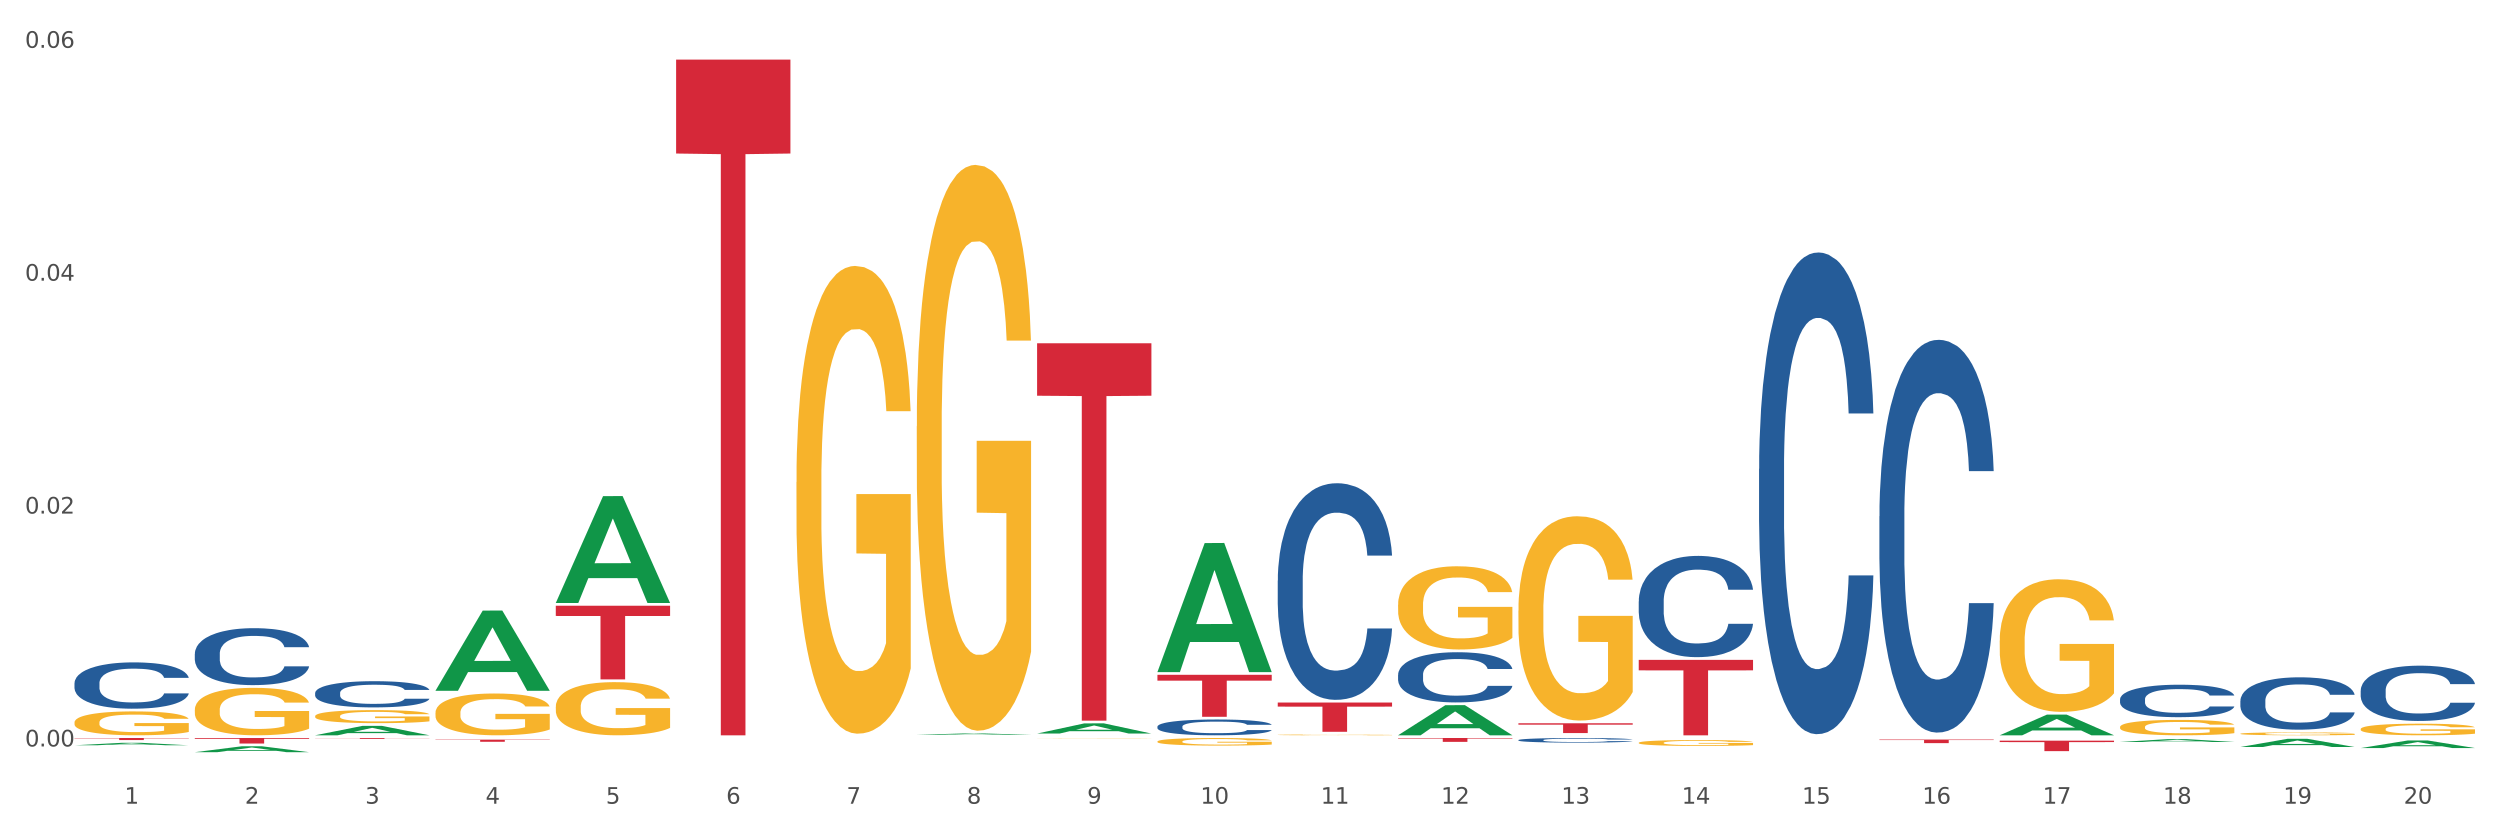 <?xml version="1.0" encoding="utf-8" standalone="no"?>
<!DOCTYPE svg PUBLIC "-//W3C//DTD SVG 1.1//EN"
  "http://www.w3.org/Graphics/SVG/1.1/DTD/svg11.dtd">
<svg xmlns:xlink="http://www.w3.org/1999/xlink" width="1080pt" height="360pt" viewBox="0 0 1080 360" xmlns="http://www.w3.org/2000/svg" version="1.1">
 <rect x="0" y="0" width="1080" height="360" fill="#333333" stroke="none"/>
 <defs>
  <style type="text/css">*{stroke-linejoin: round; stroke-linecap: butt}</style>
 </defs>
 <g id="figure_1">
  <g id="patch_1">
   <path d="M 0 360 
L 1080 360 
L 1080 0 
L 0 0 
z
" style="fill: #ffffff; stroke: #ffffff; stroke-linejoin: miter"/>
  </g>
  <g id="axes_1">
   <g id="matplotlib.axis_1">
    <g id="xtick_1">
     <g id="text_1">
      <!-- 1 -->
      <g style="fill: #4d4d4d" transform="translate(53.812 347.204) scale(0.096 -0.096)">
       <defs>
        <path id="DejaVuSans-31" d="M 794 531 
L 1825 531 
L 1825 4091 
L 703 3866 
L 703 4441 
L 1819 4666 
L 2450 4666 
L 2450 531 
L 3481 531 
L 3481 0 
L 794 0 
L 794 531 
z
" transform="scale(0.016)"/>
       </defs>
       <use xlink:href="#DejaVuSans-31"/>
      </g>
     </g>
    </g>
    <g id="xtick_2">
     <g id="text_2">
      <!-- 2 -->
      <g style="fill: #4d4d4d" transform="translate(105.793 347.204) scale(0.096 -0.096)">
       <defs>
        <path id="DejaVuSans-32" d="M 1228 531 
L 3431 531 
L 3431 0 
L 469 0 
L 469 531 
Q 828 903 1448 1529 
Q 2069 2156 2228 2338 
Q 2531 2678 2651 2914 
Q 2772 3150 2772 3378 
Q 2772 3750 2511 3984 
Q 2250 4219 1831 4219 
Q 1534 4219 1204 4116 
Q 875 4013 500 3803 
L 500 4441 
Q 881 4594 1212 4672 
Q 1544 4750 1819 4750 
Q 2544 4750 2975 4387 
Q 3406 4025 3406 3419 
Q 3406 3131 3298 2873 
Q 3191 2616 2906 2266 
Q 2828 2175 2409 1742 
Q 1991 1309 1228 531 
z
" transform="scale(0.016)"/>
       </defs>
       <use xlink:href="#DejaVuSans-32"/>
      </g>
     </g>
    </g>
    <g id="xtick_3">
     <g id="text_3">
      <!-- 3 -->
      <g style="fill: #4d4d4d" transform="translate(157.774 347.204) scale(0.096 -0.096)">
       <defs>
        <path id="DejaVuSans-33" d="M 2597 2516 
Q 3050 2419 3304 2112 
Q 3559 1806 3559 1356 
Q 3559 666 3084 287 
Q 2609 -91 1734 -91 
Q 1441 -91 1130 -33 
Q 819 25 488 141 
L 488 750 
Q 750 597 1062 519 
Q 1375 441 1716 441 
Q 2309 441 2620 675 
Q 2931 909 2931 1356 
Q 2931 1769 2642 2001 
Q 2353 2234 1838 2234 
L 1294 2234 
L 1294 2753 
L 1863 2753 
Q 2328 2753 2575 2939 
Q 2822 3125 2822 3475 
Q 2822 3834 2567 4026 
Q 2313 4219 1838 4219 
Q 1578 4219 1281 4162 
Q 984 4106 628 3988 
L 628 4550 
Q 988 4650 1302 4700 
Q 1616 4750 1894 4750 
Q 2613 4750 3031 4423 
Q 3450 4097 3450 3541 
Q 3450 3153 3228 2886 
Q 3006 2619 2597 2516 
z
" transform="scale(0.016)"/>
       </defs>
       <use xlink:href="#DejaVuSans-33"/>
      </g>
     </g>
    </g>
    <g id="xtick_4">
     <g id="text_4">
      <!-- 4 -->
      <g style="fill: #4d4d4d" transform="translate(209.756 347.204) scale(0.096 -0.096)">
       <defs>
        <path id="DejaVuSans-34" d="M 2419 4116 
L 825 1625 
L 2419 1625 
L 2419 4116 
z
M 2253 4666 
L 3047 4666 
L 3047 1625 
L 3713 1625 
L 3713 1100 
L 3047 1100 
L 3047 0 
L 2419 0 
L 2419 1100 
L 313 1100 
L 313 1709 
L 2253 4666 
z
" transform="scale(0.016)"/>
       </defs>
       <use xlink:href="#DejaVuSans-34"/>
      </g>
     </g>
    </g>
    <g id="xtick_5">
     <g id="text_5">
      <!-- 5 -->
      <g style="fill: #4d4d4d" transform="translate(261.737 347.204) scale(0.096 -0.096)">
       <defs>
        <path id="DejaVuSans-35" d="M 691 4666 
L 3169 4666 
L 3169 4134 
L 1269 4134 
L 1269 2991 
Q 1406 3038 1543 3061 
Q 1681 3084 1819 3084 
Q 2600 3084 3056 2656 
Q 3513 2228 3513 1497 
Q 3513 744 3044 326 
Q 2575 -91 1722 -91 
Q 1428 -91 1123 -41 
Q 819 9 494 109 
L 494 744 
Q 775 591 1075 516 
Q 1375 441 1709 441 
Q 2250 441 2565 725 
Q 2881 1009 2881 1497 
Q 2881 1984 2565 2268 
Q 2250 2553 1709 2553 
Q 1456 2553 1204 2497 
Q 953 2441 691 2322 
L 691 4666 
z
" transform="scale(0.016)"/>
       </defs>
       <use xlink:href="#DejaVuSans-35"/>
      </g>
     </g>
    </g>
    <g id="xtick_6">
     <g id="text_6">
      <!-- 6 -->
      <g style="fill: #4d4d4d" transform="translate(313.718 347.204) scale(0.096 -0.096)">
       <defs>
        <path id="DejaVuSans-36" d="M 2113 2584 
Q 1688 2584 1439 2293 
Q 1191 2003 1191 1497 
Q 1191 994 1439 701 
Q 1688 409 2113 409 
Q 2538 409 2786 701 
Q 3034 994 3034 1497 
Q 3034 2003 2786 2293 
Q 2538 2584 2113 2584 
z
M 3366 4563 
L 3366 3988 
Q 3128 4100 2886 4159 
Q 2644 4219 2406 4219 
Q 1781 4219 1451 3797 
Q 1122 3375 1075 2522 
Q 1259 2794 1537 2939 
Q 1816 3084 2150 3084 
Q 2853 3084 3261 2657 
Q 3669 2231 3669 1497 
Q 3669 778 3244 343 
Q 2819 -91 2113 -91 
Q 1303 -91 875 529 
Q 447 1150 447 2328 
Q 447 3434 972 4092 
Q 1497 4750 2381 4750 
Q 2619 4750 2861 4703 
Q 3103 4656 3366 4563 
z
" transform="scale(0.016)"/>
       </defs>
       <use xlink:href="#DejaVuSans-36"/>
      </g>
     </g>
    </g>
    <g id="xtick_7">
     <g id="text_7">
      <!-- 7 -->
      <g style="fill: #4d4d4d" transform="translate(365.699 347.204) scale(0.096 -0.096)">
       <defs>
        <path id="DejaVuSans-37" d="M 525 4666 
L 3525 4666 
L 3525 4397 
L 1831 0 
L 1172 0 
L 2766 4134 
L 525 4134 
L 525 4666 
z
" transform="scale(0.016)"/>
       </defs>
       <use xlink:href="#DejaVuSans-37"/>
      </g>
     </g>
    </g>
    <g id="xtick_8">
     <g id="text_8">
      <!-- 8 -->
      <g style="fill: #4d4d4d" transform="translate(417.68 347.204) scale(0.096 -0.096)">
       <defs>
        <path id="DejaVuSans-38" d="M 2034 2216 
Q 1584 2216 1326 1975 
Q 1069 1734 1069 1313 
Q 1069 891 1326 650 
Q 1584 409 2034 409 
Q 2484 409 2743 651 
Q 3003 894 3003 1313 
Q 3003 1734 2745 1975 
Q 2488 2216 2034 2216 
z
M 1403 2484 
Q 997 2584 770 2862 
Q 544 3141 544 3541 
Q 544 4100 942 4425 
Q 1341 4750 2034 4750 
Q 2731 4750 3128 4425 
Q 3525 4100 3525 3541 
Q 3525 3141 3298 2862 
Q 3072 2584 2669 2484 
Q 3125 2378 3379 2068 
Q 3634 1759 3634 1313 
Q 3634 634 3220 271 
Q 2806 -91 2034 -91 
Q 1263 -91 848 271 
Q 434 634 434 1313 
Q 434 1759 690 2068 
Q 947 2378 1403 2484 
z
M 1172 3481 
Q 1172 3119 1398 2916 
Q 1625 2713 2034 2713 
Q 2441 2713 2670 2916 
Q 2900 3119 2900 3481 
Q 2900 3844 2670 4047 
Q 2441 4250 2034 4250 
Q 1625 4250 1398 4047 
Q 1172 3844 1172 3481 
z
" transform="scale(0.016)"/>
       </defs>
       <use xlink:href="#DejaVuSans-38"/>
      </g>
     </g>
    </g>
    <g id="xtick_9">
     <g id="text_9">
      <!-- 9 -->
      <g style="fill: #4d4d4d" transform="translate(469.662 347.204) scale(0.096 -0.096)">
       <defs>
        <path id="DejaVuSans-39" d="M 703 97 
L 703 672 
Q 941 559 1184 500 
Q 1428 441 1663 441 
Q 2288 441 2617 861 
Q 2947 1281 2994 2138 
Q 2813 1869 2534 1725 
Q 2256 1581 1919 1581 
Q 1219 1581 811 2004 
Q 403 2428 403 3163 
Q 403 3881 828 4315 
Q 1253 4750 1959 4750 
Q 2769 4750 3195 4129 
Q 3622 3509 3622 2328 
Q 3622 1225 3098 567 
Q 2575 -91 1691 -91 
Q 1453 -91 1209 -44 
Q 966 3 703 97 
z
M 1959 2075 
Q 2384 2075 2632 2365 
Q 2881 2656 2881 3163 
Q 2881 3666 2632 3958 
Q 2384 4250 1959 4250 
Q 1534 4250 1286 3958 
Q 1038 3666 1038 3163 
Q 1038 2656 1286 2365 
Q 1534 2075 1959 2075 
z
" transform="scale(0.016)"/>
       </defs>
       <use xlink:href="#DejaVuSans-39"/>
      </g>
     </g>
    </g>
    <g id="xtick_10">
     <g id="text_10">
      <!-- 10 -->
      <g style="fill: #4d4d4d" transform="translate(518.589 347.204) scale(0.096 -0.096)">
       <defs>
        <path id="DejaVuSans-30" d="M 2034 4250 
Q 1547 4250 1301 3770 
Q 1056 3291 1056 2328 
Q 1056 1369 1301 889 
Q 1547 409 2034 409 
Q 2525 409 2770 889 
Q 3016 1369 3016 2328 
Q 3016 3291 2770 3770 
Q 2525 4250 2034 4250 
z
M 2034 4750 
Q 2819 4750 3233 4129 
Q 3647 3509 3647 2328 
Q 3647 1150 3233 529 
Q 2819 -91 2034 -91 
Q 1250 -91 836 529 
Q 422 1150 422 2328 
Q 422 3509 836 4129 
Q 1250 4750 2034 4750 
z
" transform="scale(0.016)"/>
       </defs>
       <use xlink:href="#DejaVuSans-31"/>
       <use xlink:href="#DejaVuSans-30" transform="translate(63.623 0)"/>
      </g>
     </g>
    </g>
    <g id="xtick_11">
     <g id="text_11">
      <!-- 11 -->
      <g style="fill: #4d4d4d" transform="translate(570.57 347.204) scale(0.096 -0.096)">
       <use xlink:href="#DejaVuSans-31"/>
       <use xlink:href="#DejaVuSans-31" transform="translate(63.623 0)"/>
      </g>
     </g>
    </g>
    <g id="xtick_12">
     <g id="text_12">
      <!-- 12 -->
      <g style="fill: #4d4d4d" transform="translate(622.551 347.204) scale(0.096 -0.096)">
       <use xlink:href="#DejaVuSans-31"/>
       <use xlink:href="#DejaVuSans-32" transform="translate(63.623 0)"/>
      </g>
     </g>
    </g>
    <g id="xtick_13">
     <g id="text_13">
      <!-- 13 -->
      <g style="fill: #4d4d4d" transform="translate(674.533 347.204) scale(0.096 -0.096)">
       <use xlink:href="#DejaVuSans-31"/>
       <use xlink:href="#DejaVuSans-33" transform="translate(63.623 0)"/>
      </g>
     </g>
    </g>
    <g id="xtick_14">
     <g id="text_14">
      <!-- 14 -->
      <g style="fill: #4d4d4d" transform="translate(726.514 347.204) scale(0.096 -0.096)">
       <use xlink:href="#DejaVuSans-31"/>
       <use xlink:href="#DejaVuSans-34" transform="translate(63.623 0)"/>
      </g>
     </g>
    </g>
    <g id="xtick_15">
     <g id="text_15">
      <!-- 15 -->
      <g style="fill: #4d4d4d" transform="translate(778.495 347.204) scale(0.096 -0.096)">
       <use xlink:href="#DejaVuSans-31"/>
       <use xlink:href="#DejaVuSans-35" transform="translate(63.623 0)"/>
      </g>
     </g>
    </g>
    <g id="xtick_16">
     <g id="text_16">
      <!-- 16 -->
      <g style="fill: #4d4d4d" transform="translate(830.476 347.204) scale(0.096 -0.096)">
       <use xlink:href="#DejaVuSans-31"/>
       <use xlink:href="#DejaVuSans-36" transform="translate(63.623 0)"/>
      </g>
     </g>
    </g>
    <g id="xtick_17">
     <g id="text_17">
      <!-- 17 -->
      <g style="fill: #4d4d4d" transform="translate(882.457 347.204) scale(0.096 -0.096)">
       <use xlink:href="#DejaVuSans-31"/>
       <use xlink:href="#DejaVuSans-37" transform="translate(63.623 0)"/>
      </g>
     </g>
    </g>
    <g id="xtick_18">
     <g id="text_18">
      <!-- 18 -->
      <g style="fill: #4d4d4d" transform="translate(934.439 347.204) scale(0.096 -0.096)">
       <use xlink:href="#DejaVuSans-31"/>
       <use xlink:href="#DejaVuSans-38" transform="translate(63.623 0)"/>
      </g>
     </g>
    </g>
    <g id="xtick_19">
     <g id="text_19">
      <!-- 19 -->
      <g style="fill: #4d4d4d" transform="translate(986.42 347.204) scale(0.096 -0.096)">
       <use xlink:href="#DejaVuSans-31"/>
       <use xlink:href="#DejaVuSans-39" transform="translate(63.623 0)"/>
      </g>
     </g>
    </g>
    <g id="xtick_20">
     <g id="text_20">
      <!-- 20 -->
      <g style="fill: #4d4d4d" transform="translate(1038.401 347.204) scale(0.096 -0.096)">
       <use xlink:href="#DejaVuSans-32"/>
       <use xlink:href="#DejaVuSans-30" transform="translate(63.623 0)"/>
      </g>
     </g>
    </g>
    <g id="xtick_21"/>
    <g id="xtick_22"/>
    <g id="xtick_23"/>
    <g id="xtick_24"/>
    <g id="xtick_25"/>
    <g id="xtick_26"/>
    <g id="xtick_27"/>
    <g id="xtick_28"/>
    <g id="xtick_29"/>
    <g id="xtick_30"/>
    <g id="xtick_31"/>
    <g id="xtick_32"/>
    <g id="xtick_33"/>
    <g id="xtick_34"/>
    <g id="xtick_35"/>
    <g id="xtick_36"/>
    <g id="xtick_37"/>
    <g id="xtick_38"/>
    <g id="xtick_39"/>
   </g>
   <g id="matplotlib.axis_2">
    <g id="ytick_1">
     <g id="text_21">
      <!-- 0.00 -->
      <g style="fill: #4d4d4d" transform="translate(10.8 322.469) scale(0.096 -0.096)">
       <defs>
        <path id="DejaVuSans-2e" d="M 684 794 
L 1344 794 
L 1344 0 
L 684 0 
L 684 794 
z
" transform="scale(0.016)"/>
       </defs>
       <use xlink:href="#DejaVuSans-30"/>
       <use xlink:href="#DejaVuSans-2e" transform="translate(63.623 0)"/>
       <use xlink:href="#DejaVuSans-30" transform="translate(95.41 0)"/>
       <use xlink:href="#DejaVuSans-30" transform="translate(159.033 0)"/>
      </g>
     </g>
    </g>
    <g id="ytick_2">
     <g id="text_22">
      <!-- 0.02 -->
      <g style="fill: #4d4d4d" transform="translate(10.8 221.862) scale(0.096 -0.096)">
       <use xlink:href="#DejaVuSans-30"/>
       <use xlink:href="#DejaVuSans-2e" transform="translate(63.623 0)"/>
       <use xlink:href="#DejaVuSans-30" transform="translate(95.41 0)"/>
       <use xlink:href="#DejaVuSans-32" transform="translate(159.033 0)"/>
      </g>
     </g>
    </g>
    <g id="ytick_3">
     <g id="text_23">
      <!-- 0.04 -->
      <g style="fill: #4d4d4d" transform="translate(10.8 121.255) scale(0.096 -0.096)">
       <use xlink:href="#DejaVuSans-30"/>
       <use xlink:href="#DejaVuSans-2e" transform="translate(63.623 0)"/>
       <use xlink:href="#DejaVuSans-30" transform="translate(95.41 0)"/>
       <use xlink:href="#DejaVuSans-34" transform="translate(159.033 0)"/>
      </g>
     </g>
    </g>
    <g id="ytick_4">
     <g id="text_24">
      <!-- 0.06 -->
      <g style="fill: #4d4d4d" transform="translate(10.8 20.647) scale(0.096 -0.096)">
       <use xlink:href="#DejaVuSans-30"/>
       <use xlink:href="#DejaVuSans-2e" transform="translate(63.623 0)"/>
       <use xlink:href="#DejaVuSans-30" transform="translate(95.41 0)"/>
       <use xlink:href="#DejaVuSans-36" transform="translate(159.033 0)"/>
      </g>
     </g>
    </g>
    <g id="ytick_5"/>
    <g id="ytick_6"/>
    <g id="ytick_7"/>
   </g>
   <g id="PolyCollection_1">
    <path d="M 32.175 321.964 
L 32.226 321.963 
L 52.59 320.894 
L 61.041 320.893 
L 81.557 321.966 
L 71.783 321.966 
L 67.353 321.716 
L 46.328 321.716 
L 46.175 321.72 
L 41.899 321.966 
L 32.175 321.966 
L 32.175 321.964 
L 48.975 321.567 
L 64.706 321.566 
L 56.917 321.122 
L 56.815 321.12 
L 56.713 321.123 
L 48.924 321.566 
L 48.975 321.567 
L 32.175 321.964 
z
" clip-path="url(#p4d1a6bb18e)" style="fill: #109648"/>
    <path d="M 863.874 317.633 
L 863.925 317.624 
L 884.289 308.702 
L 892.74 308.694 
L 913.256 317.65 
L 903.482 317.65 
L 899.053 315.564 
L 878.027 315.564 
L 877.874 315.598 
L 873.598 317.65 
L 863.874 317.65 
L 863.874 317.633 
L 880.674 314.32 
L 896.405 314.311 
L 888.616 310.603 
L 888.514 310.586 
L 888.413 310.611 
L 880.623 314.311 
L 880.674 314.32 
L 863.874 317.633 
z
" clip-path="url(#p4d1a6bb18e)" style="fill: #109648"/>
    <path d="M 603.968 317.625 
L 604.019 317.613 
L 624.383 304.638 
L 632.834 304.625 
L 653.35 317.65 
L 643.576 317.65 
L 639.147 314.617 
L 618.121 314.617 
L 617.968 314.666 
L 613.692 317.65 
L 603.968 317.65 
L 603.968 317.625 
L 620.768 312.807 
L 636.499 312.795 
L 628.71 307.402 
L 628.608 307.377 
L 628.507 307.414 
L 620.717 312.795 
L 620.768 312.807 
L 603.968 317.625 
z
" clip-path="url(#p4d1a6bb18e)" style="fill: #109648"/>
    <path d="M 500.006 290.244 
L 500.057 290.192 
L 520.421 234.609 
L 528.871 234.557 
L 549.388 290.349 
L 539.613 290.349 
L 535.184 277.357 
L 514.159 277.357 
L 514.006 277.566 
L 509.73 290.349 
L 500.006 290.349 
L 500.006 290.244 
L 516.806 269.604 
L 532.537 269.551 
L 524.748 246.449 
L 524.646 246.344 
L 524.544 246.501 
L 516.755 269.551 
L 516.806 269.604 
L 500.006 290.244 
z
" clip-path="url(#p4d1a6bb18e)" style="fill: #109648"/>
    <path d="M 448.025 316.887 
L 448.076 316.883 
L 468.439 312.496 
L 476.89 312.492 
L 497.407 316.895 
L 487.632 316.895 
L 483.203 315.87 
L 462.177 315.87 
L 462.025 315.886 
L 457.748 316.895 
L 448.025 316.895 
L 448.025 316.887 
L 464.825 315.258 
L 480.556 315.253 
L 472.767 313.43 
L 472.665 313.422 
L 472.563 313.434 
L 464.774 315.253 
L 464.825 315.258 
L 448.025 316.887 
z
" clip-path="url(#p4d1a6bb18e)" style="fill: #109648"/>
    <path d="M 84.156 324.945 
L 84.207 324.942 
L 104.571 322.375 
L 113.022 322.373 
L 133.538 324.95 
L 123.764 324.95 
L 119.335 324.349 
L 98.309 324.349 
L 98.156 324.359 
L 93.88 324.95 
L 84.156 324.95 
L 84.156 324.945 
L 100.956 323.991 
L 116.687 323.989 
L 108.898 322.922 
L 108.796 322.917 
L 108.695 322.924 
L 100.905 323.989 
L 100.956 323.991 
L 84.156 324.945 
z
" clip-path="url(#p4d1a6bb18e)" style="fill: #109648"/>
    <path d="M 188.119 298.353 
L 188.17 298.321 
L 208.533 263.777 
L 216.984 263.744 
L 237.501 298.418 
L 227.726 298.418 
L 223.297 290.344 
L 202.271 290.344 
L 202.119 290.474 
L 197.842 298.418 
L 188.119 298.418 
L 188.119 298.353 
L 204.919 285.525 
L 220.65 285.493 
L 212.861 271.135 
L 212.759 271.07 
L 212.657 271.167 
L 204.868 285.493 
L 204.919 285.525 
L 188.119 298.353 
z
" clip-path="url(#p4d1a6bb18e)" style="fill: #109648"/>
    <path d="M 136.137 317.642 
L 136.188 317.638 
L 156.552 313.582 
L 165.003 313.578 
L 185.52 317.65 
L 175.745 317.65 
L 171.316 316.701 
L 150.29 316.701 
L 150.137 316.717 
L 145.861 317.65 
L 136.137 317.65 
L 136.137 317.642 
L 152.938 316.136 
L 168.669 316.132 
L 160.879 314.446 
L 160.778 314.438 
L 160.676 314.45 
L 152.887 316.132 
L 152.938 316.136 
L 136.137 317.642 
z
" clip-path="url(#p4d1a6bb18e)" style="fill: #109648"/>
    <path d="M 1019.818 323.159 
L 1019.869 323.156 
L 1040.233 319.871 
L 1048.684 319.868 
L 1069.2 323.165 
L 1059.425 323.165 
L 1054.996 322.398 
L 1033.971 322.398 
L 1033.818 322.41 
L 1029.542 323.165 
L 1019.818 323.165 
L 1019.818 323.159 
L 1036.618 321.939 
L 1052.349 321.936 
L 1044.56 320.571 
L 1044.458 320.565 
L 1044.356 320.574 
L 1036.567 321.936 
L 1036.618 321.939 
L 1019.818 323.159 
z
" clip-path="url(#p4d1a6bb18e)" style="fill: #109648"/>
    <path d="M 396.043 317.452 
L 396.094 317.452 
L 416.458 316.844 
L 424.909 316.843 
L 445.426 317.454 
L 435.651 317.454 
L 431.222 317.311 
L 410.196 317.311 
L 410.044 317.314 
L 405.767 317.454 
L 396.043 317.454 
L 396.043 317.452 
L 412.844 317.227 
L 428.575 317.226 
L 420.785 316.973 
L 420.684 316.972 
L 420.582 316.974 
L 412.793 317.226 
L 412.844 317.227 
L 396.043 317.452 
z
" clip-path="url(#p4d1a6bb18e)" style="fill: #109648"/>
    <path d="M 967.837 322.706 
L 967.888 322.703 
L 988.251 319.158 
L 996.702 319.155 
L 1017.219 322.713 
L 1007.444 322.713 
L 1003.015 321.884 
L 981.989 321.884 
L 981.837 321.898 
L 977.56 322.713 
L 967.837 322.713 
L 967.837 322.706 
L 984.637 321.39 
L 1000.368 321.387 
L 992.579 319.913 
L 992.477 319.907 
L 992.375 319.917 
L 984.586 321.387 
L 984.637 321.39 
L 967.837 322.706 
z
" clip-path="url(#p4d1a6bb18e)" style="fill: #109648"/>
    <path d="M 240.1 260.413 
L 240.151 260.369 
L 260.514 214.338 
L 268.965 214.294 
L 289.482 260.499 
L 279.707 260.499 
L 275.278 249.74 
L 254.253 249.74 
L 254.1 249.914 
L 249.824 260.499 
L 240.1 260.499 
L 240.1 260.413 
L 256.9 243.319 
L 272.631 243.276 
L 264.842 224.143 
L 264.74 224.056 
L 264.638 224.186 
L 256.849 243.276 
L 256.9 243.319 
L 240.1 260.413 
z
" clip-path="url(#p4d1a6bb18e)" style="fill: #109648"/>
    <path d="M 915.855 320.532 
L 915.906 320.531 
L 936.27 319.315 
L 944.721 319.314 
L 965.238 320.534 
L 955.463 320.534 
L 951.034 320.25 
L 930.008 320.25 
L 929.856 320.255 
L 925.579 320.534 
L 915.855 320.534 
L 915.855 320.532 
L 932.656 320.081 
L 948.387 320.079 
L 940.597 319.574 
L 940.496 319.572 
L 940.394 319.575 
L 932.605 320.079 
L 932.656 320.081 
L 915.855 320.532 
z
" clip-path="url(#p4d1a6bb18e)" style="fill: #109648"/>
    <path d="M 1019.818 298.302 
L 1019.876 298.28 
L 1019.876 297.669 
L 1020.051 296.84 
L 1020.693 295.312 
L 1021.511 294.156 
L 1022.912 292.803 
L 1023.67 292.235 
L 1024.663 291.602 
L 1026.706 290.577 
L 1029.041 289.704 
L 1030.675 289.224 
L 1031.901 288.918 
L 1034.644 288.373 
L 1036.22 288.133 
L 1037.855 287.936 
L 1039.256 287.805 
L 1041.59 287.653 
L 1043.458 287.587 
L 1045.618 287.565 
L 1047.427 287.587 
L 1049.821 287.674 
L 1053.323 287.936 
L 1054.666 288.089 
L 1056.475 288.351 
L 1058.343 288.7 
L 1059.861 289.049 
L 1061.612 289.551 
L 1063.421 290.206 
L 1065.172 291.035 
L 1066.398 291.799 
L 1067.39 292.606 
L 1068.266 293.588 
L 1068.908 294.658 
L 1069.2 295.552 
L 1058.518 295.552 
L 1058.226 294.745 
L 1057.642 293.872 
L 1057.059 293.283 
L 1056.417 292.803 
L 1055.424 292.257 
L 1054.549 291.908 
L 1053.09 291.493 
L 1051.747 291.231 
L 1050.638 291.079 
L 1049.295 290.948 
L 1046.435 290.817 
L 1044.392 290.817 
L 1043.108 290.86 
L 1041.532 290.97 
L 1040.189 291.122 
L 1038.613 291.384 
L 1037.388 291.668 
L 1036.162 292.039 
L 1035.461 292.301 
L 1034.411 292.781 
L 1033.71 293.174 
L 1032.776 293.85 
L 1032.251 294.33 
L 1031.317 295.574 
L 1030.908 296.491 
L 1030.733 297.124 
L 1030.617 297.822 
L 1030.617 301.226 
L 1030.967 302.754 
L 1031.259 303.408 
L 1031.726 304.15 
L 1032.601 305.111 
L 1033.885 306.049 
L 1035.228 306.725 
L 1036.337 307.14 
L 1037.388 307.446 
L 1038.438 307.686 
L 1039.722 307.904 
L 1040.773 308.035 
L 1042.349 308.166 
L 1044.217 308.231 
L 1045.676 308.231 
L 1048.653 308.122 
L 1049.996 308.013 
L 1051.28 307.86 
L 1052.681 307.62 
L 1053.79 307.358 
L 1054.432 307.162 
L 1055.483 306.747 
L 1056.3 306.311 
L 1057 305.809 
L 1057.467 305.372 
L 1057.993 304.718 
L 1058.401 303.976 
L 1058.518 303.583 
L 1069.2 303.583 
L 1068.967 304.369 
L 1068.558 305.132 
L 1067.741 306.158 
L 1067.099 306.747 
L 1066.106 307.467 
L 1065.056 308.078 
L 1063.596 308.755 
L 1062.254 309.257 
L 1060.853 309.693 
L 1059.335 310.086 
L 1056.592 310.632 
L 1055.599 310.784 
L 1053.498 311.046 
L 1051.864 311.199 
L 1049.47 311.352 
L 1047.019 311.439 
L 1044.451 311.461 
L 1042.174 311.417 
L 1039.664 311.286 
L 1038.088 311.155 
L 1036.337 310.959 
L 1034.294 310.654 
L 1032.368 310.283 
L 1030.558 309.846 
L 1028.865 309.344 
L 1027.289 308.777 
L 1025.246 307.838 
L 1023.729 306.922 
L 1022.62 306.071 
L 1021.861 305.351 
L 1021.102 304.434 
L 1020.693 303.801 
L 1020.051 302.274 
L 1019.818 300.855 
L 1019.818 298.302 
z
" clip-path="url(#p4d1a6bb18e)" style="fill: #255c99"/>
    <path d="M 448.025 318.856 
L 448.083 318.856 
L 448.083 318.853 
L 448.2 318.851 
L 448.783 318.846 
L 449.657 318.842 
L 450.298 318.84 
L 450.94 318.838 
L 451.698 318.836 
L 452.631 318.834 
L 454.321 318.832 
L 455.371 318.83 
L 456.653 318.829 
L 458.985 318.827 
L 460.676 318.825 
L 462.425 318.824 
L 465.282 318.823 
L 467.148 318.823 
L 469.13 318.822 
L 471.52 318.822 
L 473.328 318.822 
L 477.292 318.822 
L 480.674 318.823 
L 482.306 318.823 
L 484.405 318.824 
L 485.513 318.825 
L 487.32 318.826 
L 489.186 318.827 
L 490.469 318.828 
L 492.393 318.83 
L 493.85 318.833 
L 495.191 318.836 
L 495.891 318.837 
L 496.416 318.839 
L 496.882 318.841 
L 497.348 318.845 
L 486.854 318.845 
L 486.446 318.842 
L 485.805 318.84 
L 484.872 318.838 
L 484.056 318.837 
L 482.656 318.835 
L 481.374 318.834 
L 480.033 318.833 
L 478.4 318.832 
L 477.118 318.832 
L 475.31 318.832 
L 471.754 318.832 
L 469.363 318.832 
L 467.731 318.833 
L 466.681 318.834 
L 465.749 318.834 
L 464.699 318.835 
L 463.475 318.837 
L 462.6 318.838 
L 461.726 318.84 
L 461.026 318.841 
L 460.385 318.843 
L 459.86 318.845 
L 459.452 318.847 
L 459.102 318.85 
L 458.811 318.854 
L 458.811 318.863 
L 458.927 318.865 
L 459.219 318.868 
L 459.569 318.87 
L 460.152 318.872 
L 460.676 318.874 
L 461.667 318.876 
L 462.775 318.879 
L 463.65 318.88 
L 464.524 318.881 
L 466.04 318.882 
L 467.731 318.884 
L 469.188 318.884 
L 471.171 318.885 
L 472.512 318.885 
L 473.678 318.885 
L 476.535 318.885 
L 478.575 318.885 
L 480.849 318.885 
L 482.598 318.884 
L 484.056 318.883 
L 485.688 318.882 
L 486.737 318.881 
L 486.737 318.867 
L 473.911 318.867 
L 473.911 318.858 
L 497.407 318.858 
L 497.407 318.885 
L 496.416 318.886 
L 495.308 318.888 
L 494.142 318.889 
L 492.393 318.89 
L 490.294 318.891 
L 488.428 318.892 
L 486.446 318.893 
L 484.114 318.894 
L 481.082 318.895 
L 479.216 318.895 
L 476.884 318.895 
L 474.144 318.895 
L 471.754 318.895 
L 469.422 318.895 
L 466.973 318.894 
L 464.583 318.893 
L 462.775 318.892 
L 460.968 318.891 
L 459.044 318.89 
L 457.528 318.889 
L 456.362 318.887 
L 455.079 318.886 
L 453.68 318.884 
L 452.631 318.882 
L 451.698 318.88 
L 450.707 318.878 
L 450.007 318.876 
L 449.307 318.873 
L 448.899 318.871 
L 448.433 318.868 
L 448.083 318.864 
L 448.025 318.856 
z
" clip-path="url(#p4d1a6bb18e)" style="fill: #f7b32b"/>
    <path d="M 396.043 184.185 
L 396.102 183.961 
L 396.102 175.925 
L 396.218 169.004 
L 396.801 152.262 
L 397.676 138.421 
L 398.317 131.054 
L 398.959 125.027 
L 399.716 118.999 
L 400.649 112.749 
L 402.34 103.596 
L 403.39 98.908 
L 404.672 93.997 
L 407.004 86.853 
L 408.695 82.835 
L 410.444 79.486 
L 413.301 75.468 
L 415.167 73.682 
L 417.149 72.343 
L 419.539 71.45 
L 421.347 71.227 
L 425.311 71.896 
L 428.693 73.905 
L 430.325 75.468 
L 432.424 78.147 
L 433.532 79.933 
L 435.339 83.505 
L 437.205 88.193 
L 438.488 92.211 
L 440.412 99.801 
L 441.869 107.391 
L 443.21 116.767 
L 443.91 123.241 
L 444.434 129.268 
L 444.901 136.189 
L 445.367 147.127 
L 434.873 147.127 
L 434.465 139.314 
L 433.823 131.947 
L 432.891 124.804 
L 432.074 120.339 
L 430.675 114.758 
L 429.392 111.186 
L 428.051 108.507 
L 426.419 106.275 
L 425.136 105.159 
L 423.329 104.266 
L 419.773 104.489 
L 417.382 106.275 
L 415.75 108.507 
L 414.7 110.516 
L 413.767 112.749 
L 412.718 115.874 
L 411.494 120.562 
L 410.619 124.804 
L 409.744 130.161 
L 409.045 135.519 
L 408.404 141.77 
L 407.879 148.467 
L 407.471 155.387 
L 407.121 163.87 
L 406.829 177.934 
L 406.829 208.517 
L 406.946 215.438 
L 407.237 224.59 
L 407.587 231.511 
L 408.17 239.771 
L 408.695 245.351 
L 409.686 253.388 
L 410.794 260.085 
L 411.668 264.327 
L 412.543 267.898 
L 414.059 272.81 
L 415.75 276.828 
L 417.207 279.283 
L 419.189 281.516 
L 420.53 282.409 
L 421.696 282.855 
L 424.553 282.855 
L 426.594 282.186 
L 428.868 280.623 
L 430.617 278.614 
L 432.074 276.158 
L 433.707 272.14 
L 434.756 268.345 
L 434.756 221.688 
L 421.93 221.465 
L 421.93 190.435 
L 445.426 190.435 
L 445.426 281.516 
L 444.434 286.204 
L 443.327 290.445 
L 442.161 294.24 
L 440.412 298.928 
L 438.313 303.393 
L 436.447 306.518 
L 434.465 309.197 
L 432.133 311.653 
L 429.101 313.885 
L 427.235 314.778 
L 424.903 315.448 
L 422.163 315.671 
L 419.773 315.225 
L 417.44 314.108 
L 414.992 312.099 
L 412.601 309.197 
L 410.794 306.295 
L 408.987 302.723 
L 407.063 298.035 
L 405.547 293.571 
L 404.381 289.552 
L 403.098 284.418 
L 401.699 277.721 
L 400.649 271.693 
L 399.716 265.443 
L 398.725 257.406 
L 398.026 250.486 
L 397.326 241.78 
L 396.918 235.306 
L 396.452 225.26 
L 396.102 211.196 
L 396.043 184.185 
z
" clip-path="url(#p4d1a6bb18e)" style="fill: #f7b32b"/>
    <path d="M 811.893 223.045 
L 811.951 222.89 
L 811.951 218.552 
L 812.127 212.663 
L 812.769 201.816 
L 813.586 193.604 
L 814.987 183.996 
L 815.746 179.968 
L 816.738 175.474 
L 818.781 168.191 
L 821.116 161.993 
L 822.75 158.584 
L 823.976 156.414 
L 826.719 152.54 
L 828.295 150.836 
L 829.93 149.441 
L 831.331 148.511 
L 833.666 147.427 
L 835.533 146.962 
L 837.693 146.807 
L 839.503 146.962 
L 841.896 147.582 
L 845.398 149.441 
L 846.741 150.526 
L 848.55 152.385 
L 850.418 154.865 
L 851.936 157.344 
L 853.687 160.908 
L 855.496 165.557 
L 857.248 171.445 
L 858.473 176.868 
L 859.466 182.602 
L 860.341 189.575 
L 860.983 197.168 
L 861.275 203.521 
L 850.593 203.521 
L 850.301 197.787 
L 849.718 191.589 
L 849.134 187.405 
L 848.492 183.996 
L 847.5 180.122 
L 846.624 177.643 
L 845.165 174.699 
L 843.822 172.84 
L 842.713 171.755 
L 841.371 170.825 
L 838.51 169.895 
L 836.467 169.895 
L 835.183 170.205 
L 833.607 170.98 
L 832.265 172.065 
L 830.689 173.924 
L 829.463 175.939 
L 828.237 178.573 
L 827.537 180.432 
L 826.486 183.841 
L 825.785 186.631 
L 824.851 191.434 
L 824.326 194.843 
L 823.392 203.676 
L 822.984 210.184 
L 822.808 214.678 
L 822.692 219.636 
L 822.692 243.809 
L 823.042 254.656 
L 823.334 259.305 
L 823.801 264.573 
L 824.676 271.392 
L 825.961 278.055 
L 827.303 282.858 
L 828.412 285.802 
L 829.463 287.972 
L 830.513 289.676 
L 831.798 291.226 
L 832.848 292.156 
L 834.424 293.085 
L 836.292 293.55 
L 837.752 293.55 
L 840.728 292.775 
L 842.071 292.001 
L 843.355 290.916 
L 844.756 289.211 
L 845.865 287.352 
L 846.507 285.957 
L 847.558 283.013 
L 848.375 279.914 
L 849.076 276.35 
L 849.543 273.251 
L 850.068 268.602 
L 850.476 263.334 
L 850.593 260.545 
L 861.275 260.545 
L 861.042 266.123 
L 860.633 271.546 
L 859.816 278.829 
L 859.174 283.013 
L 858.182 288.127 
L 857.131 292.466 
L 855.672 297.269 
L 854.329 300.833 
L 852.928 303.932 
L 851.41 306.721 
L 848.667 310.595 
L 847.675 311.68 
L 845.573 313.54 
L 843.939 314.624 
L 841.546 315.709 
L 839.094 316.329 
L 836.526 316.484 
L 834.249 316.174 
L 831.739 315.244 
L 830.163 314.314 
L 828.412 312.92 
L 826.369 310.75 
L 824.443 308.116 
L 822.633 305.017 
L 820.941 301.453 
L 819.365 297.424 
L 817.322 290.761 
L 815.804 284.253 
L 814.695 278.21 
L 813.936 273.096 
L 813.177 266.588 
L 812.769 262.094 
L 812.127 251.247 
L 811.893 241.175 
L 811.893 223.045 
z
" clip-path="url(#p4d1a6bb18e)" style="fill: #255c99"/>
    <path d="M 915.855 302.099 
L 915.914 302.086 
L 915.914 301.727 
L 916.089 301.24 
L 916.731 300.343 
L 917.548 299.664 
L 918.949 298.869 
L 919.708 298.536 
L 920.7 298.165 
L 922.743 297.562 
L 925.078 297.05 
L 926.713 296.768 
L 927.938 296.588 
L 930.682 296.268 
L 932.258 296.127 
L 933.892 296.012 
L 935.293 295.935 
L 937.628 295.845 
L 939.496 295.807 
L 941.656 295.794 
L 943.465 295.807 
L 945.858 295.858 
L 949.361 296.012 
L 950.703 296.101 
L 952.513 296.255 
L 954.381 296.46 
L 955.898 296.665 
L 957.649 296.96 
L 959.459 297.344 
L 961.21 297.831 
L 962.436 298.28 
L 963.428 298.754 
L 964.304 299.331 
L 964.946 299.959 
L 965.238 300.484 
L 954.556 300.484 
L 954.264 300.01 
L 953.68 299.497 
L 953.096 299.151 
L 952.454 298.869 
L 951.462 298.549 
L 950.586 298.344 
L 949.127 298.101 
L 947.785 297.947 
L 946.676 297.857 
L 945.333 297.78 
L 942.473 297.703 
L 940.43 297.703 
L 939.146 297.729 
L 937.57 297.793 
L 936.227 297.883 
L 934.651 298.036 
L 933.425 298.203 
L 932.199 298.421 
L 931.499 298.575 
L 930.448 298.857 
L 929.748 299.087 
L 928.814 299.485 
L 928.289 299.766 
L 927.355 300.497 
L 926.946 301.035 
L 926.771 301.407 
L 926.654 301.817 
L 926.654 303.816 
L 927.004 304.713 
L 927.296 305.097 
L 927.763 305.533 
L 928.639 306.097 
L 929.923 306.648 
L 931.265 307.045 
L 932.375 307.289 
L 933.425 307.468 
L 934.476 307.609 
L 935.76 307.737 
L 936.811 307.814 
L 938.387 307.891 
L 940.255 307.93 
L 941.714 307.93 
L 944.691 307.865 
L 946.033 307.801 
L 947.318 307.712 
L 948.719 307.571 
L 949.828 307.417 
L 950.47 307.302 
L 951.52 307.058 
L 952.338 306.802 
L 953.038 306.507 
L 953.505 306.251 
L 954.03 305.866 
L 954.439 305.431 
L 954.556 305.2 
L 965.238 305.2 
L 965.004 305.661 
L 964.596 306.11 
L 963.778 306.712 
L 963.136 307.058 
L 962.144 307.481 
L 961.093 307.84 
L 959.634 308.237 
L 958.291 308.532 
L 956.89 308.788 
L 955.373 309.019 
L 952.629 309.339 
L 951.637 309.429 
L 949.536 309.583 
L 947.901 309.672 
L 945.508 309.762 
L 943.056 309.813 
L 940.488 309.826 
L 938.212 309.8 
L 935.702 309.724 
L 934.126 309.647 
L 932.375 309.531 
L 930.332 309.352 
L 928.405 309.134 
L 926.596 308.878 
L 924.903 308.583 
L 923.327 308.25 
L 921.284 307.699 
L 919.766 307.161 
L 918.657 306.661 
L 917.898 306.238 
L 917.14 305.7 
L 916.731 305.328 
L 916.089 304.431 
L 915.855 303.598 
L 915.855 302.099 
z
" clip-path="url(#p4d1a6bb18e)" style="fill: #255c99"/>
    <path d="M 967.837 302.763 
L 967.895 302.742 
L 967.895 302.164 
L 968.07 301.379 
L 968.712 299.932 
L 969.529 298.837 
L 970.93 297.556 
L 971.689 297.019 
L 972.681 296.42 
L 974.724 295.448 
L 977.059 294.622 
L 978.694 294.167 
L 979.92 293.878 
L 982.663 293.361 
L 984.239 293.134 
L 985.873 292.948 
L 987.274 292.824 
L 989.609 292.68 
L 991.477 292.618 
L 993.637 292.597 
L 995.446 292.618 
L 997.84 292.7 
L 1001.342 292.948 
L 1002.684 293.093 
L 1004.494 293.341 
L 1006.362 293.671 
L 1007.879 294.002 
L 1009.631 294.477 
L 1011.44 295.097 
L 1013.191 295.882 
L 1014.417 296.606 
L 1015.409 297.37 
L 1016.285 298.3 
L 1016.927 299.312 
L 1017.219 300.16 
L 1006.537 300.16 
L 1006.245 299.395 
L 1005.661 298.568 
L 1005.078 298.011 
L 1004.435 297.556 
L 1003.443 297.039 
L 1002.568 296.709 
L 1001.108 296.316 
L 999.766 296.068 
L 998.657 295.924 
L 997.314 295.8 
L 994.454 295.676 
L 992.411 295.676 
L 991.127 295.717 
L 989.551 295.82 
L 988.208 295.965 
L 986.632 296.213 
L 985.406 296.482 
L 984.181 296.833 
L 983.48 297.081 
L 982.429 297.535 
L 981.729 297.907 
L 980.795 298.548 
L 980.27 299.002 
L 979.336 300.18 
L 978.927 301.048 
L 978.752 301.647 
L 978.635 302.308 
L 978.635 305.532 
L 978.986 306.978 
L 979.277 307.598 
L 979.744 308.301 
L 980.62 309.21 
L 981.904 310.098 
L 983.247 310.739 
L 984.356 311.131 
L 985.406 311.421 
L 986.457 311.648 
L 987.741 311.855 
L 988.792 311.979 
L 990.368 312.103 
L 992.236 312.165 
L 993.695 312.165 
L 996.672 312.061 
L 998.015 311.958 
L 999.299 311.813 
L 1000.7 311.586 
L 1001.809 311.338 
L 1002.451 311.152 
L 1003.502 310.76 
L 1004.319 310.346 
L 1005.019 309.871 
L 1005.486 309.458 
L 1006.012 308.838 
L 1006.42 308.135 
L 1006.537 307.763 
L 1017.219 307.763 
L 1016.985 308.507 
L 1016.577 309.23 
L 1015.76 310.202 
L 1015.117 310.76 
L 1014.125 311.441 
L 1013.074 312.02 
L 1011.615 312.66 
L 1010.273 313.136 
L 1008.872 313.549 
L 1007.354 313.921 
L 1004.611 314.437 
L 1003.618 314.582 
L 1001.517 314.83 
L 999.883 314.975 
L 997.489 315.119 
L 995.038 315.202 
L 992.469 315.223 
L 990.193 315.181 
L 987.683 315.057 
L 986.107 314.933 
L 984.356 314.747 
L 982.313 314.458 
L 980.386 314.107 
L 978.577 313.694 
L 976.884 313.218 
L 975.308 312.681 
L 973.265 311.793 
L 971.748 310.925 
L 970.638 310.119 
L 969.88 309.437 
L 969.121 308.569 
L 968.712 307.97 
L 968.07 306.524 
L 967.837 305.181 
L 967.837 302.763 
z
" clip-path="url(#p4d1a6bb18e)" style="fill: #255c99"/>
    <path d="M 707.931 285.066 
L 757.313 285.066 
L 757.313 289.594 
L 737.888 289.625 
L 737.888 317.65 
L 727.239 317.65 
L 727.239 289.625 
L 707.931 289.594 
L 707.931 285.097 
L 707.931 285.066 
z
" clip-path="url(#p4d1a6bb18e)" style="fill: #d62839"/>
    <path d="M 500.006 291.521 
L 549.388 291.521 
L 549.388 294.04 
L 529.963 294.057 
L 529.963 309.649 
L 519.314 309.649 
L 519.314 294.057 
L 500.006 294.04 
L 500.006 291.538 
L 500.006 291.521 
z
" clip-path="url(#p4d1a6bb18e)" style="fill: #d62839"/>
    <path d="M 707.931 259.801 
L 707.989 259.761 
L 707.989 258.642 
L 708.164 257.124 
L 708.806 254.327 
L 709.623 252.209 
L 711.024 249.732 
L 711.783 248.693 
L 712.775 247.535 
L 714.818 245.657 
L 717.153 244.059 
L 718.788 243.18 
L 720.014 242.62 
L 722.757 241.621 
L 724.333 241.182 
L 725.967 240.822 
L 727.368 240.583 
L 729.703 240.303 
L 731.571 240.183 
L 733.731 240.143 
L 735.54 240.183 
L 737.934 240.343 
L 741.436 240.822 
L 742.778 241.102 
L 744.588 241.581 
L 746.456 242.221 
L 747.973 242.86 
L 749.725 243.779 
L 751.534 244.978 
L 753.285 246.496 
L 754.511 247.894 
L 755.503 249.373 
L 756.379 251.171 
L 757.021 253.128 
L 757.313 254.767 
L 746.631 254.767 
L 746.339 253.288 
L 745.755 251.69 
L 745.172 250.611 
L 744.529 249.732 
L 743.537 248.733 
L 742.662 248.094 
L 741.202 247.335 
L 739.86 246.855 
L 738.751 246.576 
L 737.408 246.336 
L 734.548 246.096 
L 732.505 246.096 
L 731.221 246.176 
L 729.645 246.376 
L 728.302 246.656 
L 726.726 247.135 
L 725.5 247.655 
L 724.275 248.334 
L 723.574 248.813 
L 722.523 249.692 
L 721.823 250.411 
L 720.889 251.65 
L 720.364 252.529 
L 719.43 254.807 
L 719.021 256.485 
L 718.846 257.643 
L 718.729 258.922 
L 718.729 265.155 
L 719.08 267.952 
L 719.371 269.15 
L 719.838 270.509 
L 720.714 272.267 
L 721.998 273.985 
L 723.341 275.224 
L 724.45 275.983 
L 725.5 276.542 
L 726.551 276.982 
L 727.835 277.381 
L 728.886 277.621 
L 730.462 277.861 
L 732.33 277.98 
L 733.789 277.98 
L 736.766 277.781 
L 738.109 277.581 
L 739.393 277.301 
L 740.794 276.862 
L 741.903 276.382 
L 742.545 276.023 
L 743.596 275.264 
L 744.413 274.464 
L 745.113 273.545 
L 745.58 272.746 
L 746.105 271.548 
L 746.514 270.189 
L 746.631 269.47 
L 757.313 269.47 
L 757.079 270.908 
L 756.671 272.307 
L 755.853 274.185 
L 755.211 275.264 
L 754.219 276.582 
L 753.168 277.701 
L 751.709 278.939 
L 750.367 279.858 
L 748.966 280.657 
L 747.448 281.377 
L 744.705 282.376 
L 743.712 282.655 
L 741.611 283.135 
L 739.976 283.414 
L 737.583 283.694 
L 735.132 283.854 
L 732.563 283.894 
L 730.287 283.814 
L 727.777 283.574 
L 726.201 283.334 
L 724.45 282.975 
L 722.407 282.415 
L 720.48 281.736 
L 718.671 280.937 
L 716.978 280.018 
L 715.402 278.979 
L 713.359 277.261 
L 711.842 275.583 
L 710.732 274.025 
L 709.974 272.706 
L 709.215 271.028 
L 708.806 269.87 
L 708.164 267.073 
L 707.931 264.476 
L 707.931 259.801 
z
" clip-path="url(#p4d1a6bb18e)" style="fill: #255c99"/>
    <path d="M 759.912 202.573 
L 759.97 202.383 
L 759.97 197.062 
L 760.145 189.84 
L 760.787 176.537 
L 761.605 166.465 
L 763.006 154.682 
L 763.764 149.741 
L 764.757 144.23 
L 766.8 135.297 
L 769.135 127.696 
L 770.769 123.515 
L 771.995 120.854 
L 774.738 116.103 
L 776.314 114.012 
L 777.949 112.302 
L 779.349 111.162 
L 781.684 109.831 
L 783.552 109.261 
L 785.712 109.071 
L 787.521 109.261 
L 789.915 110.021 
L 793.417 112.302 
L 794.76 113.632 
L 796.569 115.913 
L 798.437 118.954 
L 799.955 121.994 
L 801.706 126.365 
L 803.515 132.067 
L 805.266 139.288 
L 806.492 145.94 
L 807.484 152.972 
L 808.36 161.524 
L 809.002 170.836 
L 809.294 178.628 
L 798.612 178.628 
L 798.32 171.596 
L 797.736 163.994 
L 797.153 158.863 
L 796.511 154.682 
L 795.518 149.931 
L 794.643 146.89 
L 793.183 143.279 
L 791.841 140.999 
L 790.732 139.668 
L 789.389 138.528 
L 786.529 137.388 
L 784.486 137.388 
L 783.202 137.768 
L 781.626 138.718 
L 780.283 140.049 
L 778.707 142.329 
L 777.482 144.8 
L 776.256 148.03 
L 775.555 150.311 
L 774.505 154.492 
L 773.804 157.913 
L 772.87 163.804 
L 772.345 167.985 
L 771.411 178.818 
L 771.002 186.8 
L 770.827 192.311 
L 770.711 198.392 
L 770.711 228.039 
L 771.061 241.342 
L 771.353 247.044 
L 771.82 253.505 
L 772.695 261.867 
L 773.979 270.039 
L 775.322 275.931 
L 776.431 279.542 
L 777.482 282.202 
L 778.532 284.293 
L 779.816 286.193 
L 780.867 287.333 
L 782.443 288.474 
L 784.311 289.044 
L 785.77 289.044 
L 788.747 288.094 
L 790.09 287.143 
L 791.374 285.813 
L 792.775 283.723 
L 793.884 281.442 
L 794.526 279.732 
L 795.577 276.121 
L 796.394 272.32 
L 797.094 267.949 
L 797.561 264.148 
L 798.087 258.447 
L 798.495 251.985 
L 798.612 248.564 
L 809.294 248.564 
L 809.061 255.406 
L 808.652 262.057 
L 807.835 270.989 
L 807.193 276.121 
L 806.2 282.392 
L 805.15 287.713 
L 803.69 293.605 
L 802.348 297.976 
L 800.947 301.777 
L 799.429 305.198 
L 796.686 309.949 
L 795.693 311.279 
L 793.592 313.56 
L 791.958 314.89 
L 789.564 316.22 
L 787.113 316.98 
L 784.545 317.17 
L 782.268 316.79 
L 779.758 315.65 
L 778.182 314.51 
L 776.431 312.799 
L 774.388 310.139 
L 772.462 306.908 
L 770.652 303.107 
L 768.959 298.736 
L 767.383 293.795 
L 765.34 285.623 
L 763.823 277.641 
L 762.714 270.229 
L 761.955 263.958 
L 761.196 255.976 
L 760.787 250.465 
L 760.145 237.161 
L 759.912 224.809 
L 759.912 202.573 
z
" clip-path="url(#p4d1a6bb18e)" style="fill: #255c99"/>
    <path d="M 500.006 320.337 
L 500.064 320.334 
L 500.064 320.227 
L 500.181 320.134 
L 500.764 319.909 
L 501.638 319.723 
L 502.28 319.625 
L 502.921 319.544 
L 503.679 319.463 
L 504.612 319.379 
L 506.302 319.256 
L 507.352 319.193 
L 508.635 319.127 
L 510.967 319.032 
L 512.657 318.978 
L 514.407 318.933 
L 517.263 318.879 
L 519.129 318.855 
L 521.111 318.837 
L 523.502 318.825 
L 525.309 318.822 
L 529.274 318.831 
L 532.655 318.858 
L 534.288 318.879 
L 536.387 318.915 
L 537.494 318.939 
L 539.302 318.987 
L 541.167 319.05 
L 542.45 319.103 
L 544.374 319.205 
L 545.832 319.307 
L 547.172 319.433 
L 547.872 319.52 
L 548.397 319.601 
L 548.863 319.693 
L 549.33 319.84 
L 538.835 319.84 
L 538.427 319.735 
L 537.786 319.637 
L 536.853 319.541 
L 536.037 319.481 
L 534.637 319.406 
L 533.355 319.358 
L 532.014 319.322 
L 530.381 319.292 
L 529.099 319.277 
L 527.291 319.265 
L 523.735 319.268 
L 521.345 319.292 
L 519.712 319.322 
L 518.663 319.349 
L 517.73 319.379 
L 516.68 319.421 
L 515.456 319.484 
L 514.581 319.541 
L 513.707 319.613 
L 513.007 319.684 
L 512.366 319.768 
L 511.841 319.858 
L 511.433 319.951 
L 511.083 320.065 
L 510.792 320.254 
L 510.792 320.664 
L 510.908 320.757 
L 511.2 320.88 
L 511.55 320.972 
L 512.133 321.083 
L 512.657 321.158 
L 513.649 321.266 
L 514.756 321.356 
L 515.631 321.413 
L 516.505 321.461 
L 518.021 321.526 
L 519.712 321.58 
L 521.17 321.613 
L 523.152 321.643 
L 524.493 321.655 
L 525.659 321.661 
L 528.516 321.661 
L 530.556 321.652 
L 532.83 321.631 
L 534.579 321.604 
L 536.037 321.571 
L 537.669 321.517 
L 538.719 321.467 
L 538.719 320.841 
L 525.892 320.838 
L 525.892 320.421 
L 549.388 320.421 
L 549.388 321.643 
L 548.397 321.706 
L 547.289 321.763 
L 546.123 321.814 
L 544.374 321.877 
L 542.275 321.937 
L 540.409 321.979 
L 538.427 322.015 
L 536.095 322.048 
L 533.063 322.078 
L 531.198 322.09 
L 528.866 322.099 
L 526.125 322.102 
L 523.735 322.096 
L 521.403 322.081 
L 518.954 322.054 
L 516.564 322.015 
L 514.756 321.976 
L 512.949 321.928 
L 511.025 321.865 
L 509.509 321.805 
L 508.343 321.751 
L 507.06 321.682 
L 505.661 321.592 
L 504.612 321.511 
L 503.679 321.428 
L 502.688 321.32 
L 501.988 321.227 
L 501.288 321.11 
L 500.88 321.023 
L 500.414 320.889 
L 500.064 320.7 
L 500.006 320.337 
z
" clip-path="url(#p4d1a6bb18e)" style="fill: #f7b32b"/>
    <path d="M 84.156 282.425 
L 84.215 282.403 
L 84.215 281.773 
L 84.39 280.92 
L 85.032 279.347 
L 85.849 278.156 
L 87.25 276.763 
L 88.009 276.178 
L 89.001 275.527 
L 91.044 274.471 
L 93.379 273.572 
L 95.013 273.077 
L 96.239 272.763 
L 98.983 272.201 
L 100.559 271.954 
L 102.193 271.752 
L 103.594 271.617 
L 105.929 271.46 
L 107.797 271.392 
L 109.956 271.37 
L 111.766 271.392 
L 114.159 271.482 
L 117.661 271.752 
L 119.004 271.909 
L 120.813 272.179 
L 122.681 272.538 
L 124.199 272.898 
L 125.95 273.414 
L 127.76 274.089 
L 129.511 274.942 
L 130.737 275.729 
L 131.729 276.56 
L 132.604 277.571 
L 133.246 278.672 
L 133.538 279.594 
L 122.856 279.594 
L 122.565 278.762 
L 121.981 277.864 
L 121.397 277.257 
L 120.755 276.763 
L 119.763 276.201 
L 118.887 275.841 
L 117.428 275.414 
L 116.085 275.145 
L 114.976 274.987 
L 113.634 274.853 
L 110.774 274.718 
L 108.731 274.718 
L 107.446 274.763 
L 105.87 274.875 
L 104.528 275.032 
L 102.952 275.302 
L 101.726 275.594 
L 100.5 275.976 
L 99.8 276.246 
L 98.749 276.74 
L 98.049 277.144 
L 97.115 277.841 
L 96.589 278.335 
L 95.655 279.616 
L 95.247 280.56 
L 95.072 281.212 
L 94.955 281.931 
L 94.955 285.436 
L 95.305 287.009 
L 95.597 287.683 
L 96.064 288.447 
L 96.94 289.436 
L 98.224 290.402 
L 99.566 291.099 
L 100.675 291.525 
L 101.726 291.84 
L 102.777 292.087 
L 104.061 292.312 
L 105.112 292.447 
L 106.688 292.582 
L 108.555 292.649 
L 110.015 292.649 
L 112.992 292.537 
L 114.334 292.424 
L 115.618 292.267 
L 117.019 292.02 
L 118.128 291.75 
L 118.77 291.548 
L 119.821 291.121 
L 120.638 290.672 
L 121.339 290.155 
L 121.806 289.705 
L 122.331 289.031 
L 122.74 288.267 
L 122.856 287.863 
L 133.538 287.863 
L 133.305 288.672 
L 132.896 289.458 
L 132.079 290.514 
L 131.437 291.121 
L 130.445 291.863 
L 129.394 292.492 
L 127.935 293.188 
L 126.592 293.705 
L 125.191 294.155 
L 123.674 294.559 
L 120.93 295.121 
L 119.938 295.278 
L 117.836 295.548 
L 116.202 295.705 
L 113.809 295.862 
L 111.357 295.952 
L 108.789 295.975 
L 106.512 295.93 
L 104.002 295.795 
L 102.426 295.66 
L 100.675 295.458 
L 98.632 295.143 
L 96.706 294.761 
L 94.897 294.312 
L 93.204 293.795 
L 91.628 293.211 
L 89.585 292.245 
L 88.067 291.301 
L 86.958 290.424 
L 86.199 289.683 
L 85.44 288.739 
L 85.032 288.088 
L 84.39 286.515 
L 84.156 285.054 
L 84.156 282.425 
z
" clip-path="url(#p4d1a6bb18e)" style="fill: #255c99"/>
    <path d="M 32.175 295.139 
L 32.233 295.12 
L 32.233 294.609 
L 32.408 293.914 
L 33.051 292.635 
L 33.868 291.666 
L 35.269 290.533 
L 36.028 290.058 
L 37.02 289.528 
L 39.063 288.669 
L 41.398 287.938 
L 43.032 287.536 
L 44.258 287.28 
L 47.001 286.823 
L 48.577 286.622 
L 50.212 286.458 
L 51.613 286.348 
L 53.948 286.22 
L 55.815 286.165 
L 57.975 286.147 
L 59.785 286.165 
L 62.178 286.238 
L 65.68 286.458 
L 67.023 286.586 
L 68.832 286.805 
L 70.7 287.097 
L 72.218 287.39 
L 73.969 287.81 
L 75.778 288.358 
L 77.53 289.053 
L 78.755 289.693 
L 79.748 290.369 
L 80.623 291.191 
L 81.265 292.087 
L 81.557 292.836 
L 70.875 292.836 
L 70.583 292.16 
L 70 291.429 
L 69.416 290.935 
L 68.774 290.533 
L 67.782 290.076 
L 66.906 289.784 
L 65.447 289.437 
L 64.104 289.217 
L 62.995 289.089 
L 61.653 288.98 
L 58.792 288.87 
L 56.749 288.87 
L 55.465 288.907 
L 53.889 288.998 
L 52.547 289.126 
L 50.971 289.345 
L 49.745 289.583 
L 48.519 289.894 
L 47.819 290.113 
L 46.768 290.515 
L 46.067 290.844 
L 45.133 291.41 
L 44.608 291.813 
L 43.674 292.854 
L 43.266 293.622 
L 43.09 294.152 
L 42.974 294.737 
L 42.974 297.588 
L 43.324 298.867 
L 43.616 299.415 
L 44.083 300.036 
L 44.958 300.841 
L 46.242 301.626 
L 47.585 302.193 
L 48.694 302.54 
L 49.745 302.796 
L 50.795 302.997 
L 52.08 303.18 
L 53.13 303.289 
L 54.706 303.399 
L 56.574 303.454 
L 58.033 303.454 
L 61.01 303.363 
L 62.353 303.271 
L 63.637 303.143 
L 65.038 302.942 
L 66.147 302.723 
L 66.789 302.558 
L 67.84 302.211 
L 68.657 301.846 
L 69.358 301.425 
L 69.825 301.06 
L 70.35 300.512 
L 70.758 299.89 
L 70.875 299.561 
L 81.557 299.561 
L 81.324 300.219 
L 80.915 300.859 
L 80.098 301.718 
L 79.456 302.211 
L 78.463 302.814 
L 77.413 303.326 
L 75.953 303.893 
L 74.611 304.313 
L 73.21 304.678 
L 71.692 305.007 
L 68.949 305.464 
L 67.957 305.592 
L 65.855 305.812 
L 64.221 305.939 
L 61.828 306.067 
L 59.376 306.14 
L 56.808 306.159 
L 54.531 306.122 
L 52.021 306.013 
L 50.445 305.903 
L 48.694 305.738 
L 46.651 305.483 
L 44.725 305.172 
L 42.915 304.806 
L 41.223 304.386 
L 39.647 303.911 
L 37.604 303.125 
L 36.086 302.357 
L 34.977 301.645 
L 34.218 301.042 
L 33.459 300.274 
L 33.051 299.744 
L 32.408 298.465 
L 32.175 297.277 
L 32.175 295.139 
z
" clip-path="url(#p4d1a6bb18e)" style="fill: #255c99"/>
    <path d="M 344.062 208.259 
L 344.121 208.075 
L 344.121 201.431 
L 344.237 195.71 
L 344.82 181.869 
L 345.695 170.427 
L 346.336 164.336 
L 346.977 159.354 
L 347.735 154.371 
L 348.668 149.204 
L 350.359 141.637 
L 351.408 137.761 
L 352.691 133.701 
L 355.023 127.796 
L 356.714 124.474 
L 358.463 121.706 
L 361.32 118.384 
L 363.185 116.908 
L 365.168 115.8 
L 367.558 115.062 
L 369.365 114.877 
L 373.33 115.431 
L 376.712 117.092 
L 378.344 118.384 
L 380.443 120.598 
L 381.551 122.075 
L 383.358 125.028 
L 385.224 128.903 
L 386.506 132.225 
L 388.43 138.5 
L 389.888 144.774 
L 391.229 152.525 
L 391.928 157.877 
L 392.453 162.86 
L 392.92 168.581 
L 393.386 177.624 
L 382.892 177.624 
L 382.484 171.165 
L 381.842 165.075 
L 380.909 159.169 
L 380.093 155.478 
L 378.694 150.864 
L 377.411 147.912 
L 376.07 145.697 
L 374.438 143.852 
L 373.155 142.929 
L 371.348 142.191 
L 367.791 142.375 
L 365.401 143.852 
L 363.768 145.697 
L 362.719 147.358 
L 361.786 149.204 
L 360.737 151.787 
L 359.512 155.663 
L 358.638 159.169 
L 357.763 163.598 
L 357.064 168.027 
L 356.422 173.195 
L 355.898 178.731 
L 355.489 184.452 
L 355.14 191.465 
L 354.848 203.092 
L 354.848 228.375 
L 354.965 234.096 
L 355.256 241.662 
L 355.606 247.383 
L 356.189 254.212 
L 356.714 258.825 
L 357.705 265.469 
L 358.813 271.006 
L 359.687 274.512 
L 360.562 277.465 
L 362.078 281.525 
L 363.768 284.847 
L 365.226 286.877 
L 367.208 288.722 
L 368.549 289.46 
L 369.715 289.83 
L 372.572 289.83 
L 374.613 289.276 
L 376.886 287.984 
L 378.636 286.323 
L 380.093 284.293 
L 381.726 280.971 
L 382.775 277.834 
L 382.775 239.263 
L 369.948 239.079 
L 369.948 213.426 
L 393.444 213.426 
L 393.444 288.722 
L 392.453 292.598 
L 391.345 296.104 
L 390.179 299.241 
L 388.43 303.117 
L 386.331 306.808 
L 384.466 309.392 
L 382.484 311.606 
L 380.151 313.636 
L 377.12 315.482 
L 375.254 316.22 
L 372.922 316.774 
L 370.182 316.958 
L 367.791 316.589 
L 365.459 315.666 
L 363.011 314.005 
L 360.62 311.606 
L 358.813 309.207 
L 357.005 306.254 
L 355.081 302.379 
L 353.566 298.688 
L 352.399 295.366 
L 351.117 291.121 
L 349.718 285.585 
L 348.668 280.602 
L 347.735 275.435 
L 346.744 268.791 
L 346.045 263.07 
L 345.345 255.873 
L 344.937 250.521 
L 344.47 242.216 
L 344.121 230.589 
L 344.062 208.259 
z
" clip-path="url(#p4d1a6bb18e)" style="fill: #f7b32b"/>
    <path d="M 240.1 305.296 
L 240.158 305.275 
L 240.158 304.52 
L 240.275 303.87 
L 240.858 302.297 
L 241.732 300.997 
L 242.374 300.305 
L 243.015 299.738 
L 243.773 299.172 
L 244.706 298.585 
L 246.396 297.725 
L 247.446 297.284 
L 248.729 296.823 
L 251.061 296.152 
L 252.751 295.774 
L 254.501 295.46 
L 257.357 295.082 
L 259.223 294.914 
L 261.205 294.789 
L 263.596 294.705 
L 265.403 294.684 
L 269.368 294.747 
L 272.749 294.935 
L 274.382 295.082 
L 276.481 295.334 
L 277.588 295.502 
L 279.396 295.837 
L 281.261 296.278 
L 282.544 296.655 
L 284.468 297.368 
L 285.926 298.081 
L 287.266 298.962 
L 287.966 299.571 
L 288.491 300.137 
L 288.957 300.787 
L 289.424 301.815 
L 278.929 301.815 
L 278.521 301.081 
L 277.88 300.388 
L 276.947 299.717 
L 276.131 299.298 
L 274.731 298.774 
L 273.449 298.438 
L 272.108 298.186 
L 270.475 297.977 
L 269.193 297.872 
L 267.385 297.788 
L 263.829 297.809 
L 261.438 297.977 
L 259.806 298.186 
L 258.757 298.375 
L 257.824 298.585 
L 256.774 298.878 
L 255.55 299.319 
L 254.675 299.717 
L 253.801 300.221 
L 253.101 300.724 
L 252.46 301.311 
L 251.935 301.941 
L 251.527 302.591 
L 251.177 303.388 
L 250.886 304.709 
L 250.886 307.582 
L 251.002 308.233 
L 251.294 309.092 
L 251.644 309.743 
L 252.227 310.519 
L 252.751 311.043 
L 253.743 311.798 
L 254.85 312.427 
L 255.725 312.826 
L 256.599 313.161 
L 258.115 313.623 
L 259.806 314 
L 261.264 314.231 
L 263.246 314.441 
L 264.587 314.525 
L 265.753 314.567 
L 268.61 314.567 
L 270.65 314.504 
L 272.924 314.357 
L 274.673 314.168 
L 276.131 313.937 
L 277.763 313.56 
L 278.813 313.203 
L 278.813 308.82 
L 265.986 308.799 
L 265.986 305.884 
L 289.482 305.884 
L 289.482 314.441 
L 288.491 314.881 
L 287.383 315.28 
L 286.217 315.636 
L 284.468 316.077 
L 282.369 316.496 
L 280.503 316.79 
L 278.521 317.041 
L 276.189 317.272 
L 273.157 317.482 
L 271.292 317.566 
L 268.96 317.629 
L 266.219 317.65 
L 263.829 317.608 
L 261.497 317.503 
L 259.048 317.314 
L 256.658 317.041 
L 254.85 316.769 
L 253.043 316.433 
L 251.119 315.993 
L 249.603 315.573 
L 248.437 315.196 
L 247.154 314.713 
L 245.755 314.084 
L 244.706 313.518 
L 243.773 312.931 
L 242.782 312.176 
L 242.082 311.525 
L 241.382 310.707 
L 240.974 310.099 
L 240.508 309.155 
L 240.158 307.834 
L 240.1 305.296 
z
" clip-path="url(#p4d1a6bb18e)" style="fill: #f7b32b"/>
    <path d="M 188.119 307.936 
L 188.177 307.919 
L 188.177 307.325 
L 188.294 306.814 
L 188.877 305.577 
L 189.751 304.555 
L 190.392 304.01 
L 191.034 303.565 
L 191.792 303.12 
L 192.725 302.658 
L 194.415 301.982 
L 195.465 301.636 
L 196.747 301.273 
L 199.079 300.745 
L 200.77 300.448 
L 202.519 300.201 
L 205.376 299.904 
L 207.242 299.772 
L 209.224 299.673 
L 211.614 299.607 
L 213.422 299.591 
L 217.386 299.64 
L 220.768 299.788 
L 222.4 299.904 
L 224.499 300.102 
L 225.607 300.234 
L 227.414 300.498 
L 229.28 300.844 
L 230.563 301.141 
L 232.487 301.702 
L 233.944 302.262 
L 235.285 302.955 
L 235.985 303.433 
L 236.51 303.879 
L 236.976 304.39 
L 237.442 305.198 
L 226.948 305.198 
L 226.54 304.621 
L 225.899 304.076 
L 224.966 303.549 
L 224.149 303.219 
L 222.75 302.807 
L 221.468 302.543 
L 220.127 302.345 
L 218.494 302.18 
L 217.212 302.097 
L 215.404 302.031 
L 211.848 302.048 
L 209.457 302.18 
L 207.825 302.345 
L 206.775 302.493 
L 205.843 302.658 
L 204.793 302.889 
L 203.569 303.235 
L 202.694 303.549 
L 201.82 303.945 
L 201.12 304.34 
L 200.479 304.802 
L 199.954 305.297 
L 199.546 305.808 
L 199.196 306.435 
L 198.905 307.474 
L 198.905 309.733 
L 199.021 310.245 
L 199.313 310.921 
L 199.662 311.432 
L 200.246 312.042 
L 200.77 312.455 
L 201.761 313.048 
L 202.869 313.543 
L 203.744 313.856 
L 204.618 314.12 
L 206.134 314.483 
L 207.825 314.78 
L 209.282 314.961 
L 211.265 315.126 
L 212.606 315.192 
L 213.772 315.225 
L 216.628 315.225 
L 218.669 315.176 
L 220.943 315.06 
L 222.692 314.912 
L 224.149 314.731 
L 225.782 314.434 
L 226.831 314.153 
L 226.831 310.706 
L 214.005 310.69 
L 214.005 308.397 
L 237.501 308.397 
L 237.501 315.126 
L 236.51 315.473 
L 235.402 315.786 
L 234.236 316.066 
L 232.487 316.413 
L 230.388 316.743 
L 228.522 316.973 
L 226.54 317.171 
L 224.208 317.353 
L 221.176 317.518 
L 219.31 317.584 
L 216.978 317.633 
L 214.238 317.65 
L 211.848 317.617 
L 209.516 317.534 
L 207.067 317.386 
L 204.676 317.171 
L 202.869 316.957 
L 201.062 316.693 
L 199.138 316.347 
L 197.622 316.017 
L 196.456 315.72 
L 195.173 315.341 
L 193.774 314.846 
L 192.725 314.401 
L 191.792 313.939 
L 190.801 313.345 
L 190.101 312.834 
L 189.401 312.191 
L 188.993 311.712 
L 188.527 310.97 
L 188.177 309.931 
L 188.119 307.936 
z
" clip-path="url(#p4d1a6bb18e)" style="fill: #f7b32b"/>
    <path d="M 136.137 309.375 
L 136.196 309.37 
L 136.196 309.185 
L 136.312 309.026 
L 136.895 308.64 
L 137.77 308.321 
L 138.411 308.151 
L 139.053 308.012 
L 139.81 307.873 
L 140.743 307.729 
L 142.434 307.518 
L 143.484 307.41 
L 144.766 307.297 
L 147.098 307.132 
L 148.789 307.04 
L 150.538 306.963 
L 153.395 306.87 
L 155.261 306.829 
L 157.243 306.798 
L 159.633 306.777 
L 161.441 306.772 
L 165.405 306.788 
L 168.787 306.834 
L 170.419 306.87 
L 172.518 306.932 
L 173.626 306.973 
L 175.433 307.055 
L 177.299 307.163 
L 178.582 307.256 
L 180.506 307.431 
L 181.963 307.606 
L 183.304 307.822 
L 184.004 307.971 
L 184.528 308.11 
L 184.995 308.269 
L 185.461 308.521 
L 174.967 308.521 
L 174.559 308.341 
L 173.917 308.172 
L 172.985 308.007 
L 172.168 307.904 
L 170.769 307.776 
L 169.486 307.693 
L 168.145 307.631 
L 166.513 307.58 
L 165.23 307.554 
L 163.423 307.534 
L 159.866 307.539 
L 157.476 307.58 
L 155.844 307.631 
L 154.794 307.678 
L 153.861 307.729 
L 152.812 307.801 
L 151.588 307.909 
L 150.713 308.007 
L 149.838 308.13 
L 149.139 308.254 
L 148.498 308.398 
L 147.973 308.552 
L 147.565 308.712 
L 147.215 308.907 
L 146.923 309.231 
L 146.923 309.936 
L 147.04 310.096 
L 147.331 310.307 
L 147.681 310.466 
L 148.264 310.656 
L 148.789 310.785 
L 149.78 310.97 
L 150.888 311.125 
L 151.762 311.222 
L 152.637 311.305 
L 154.153 311.418 
L 155.844 311.51 
L 157.301 311.567 
L 159.283 311.618 
L 160.624 311.639 
L 161.79 311.649 
L 164.647 311.649 
L 166.688 311.634 
L 168.962 311.598 
L 170.711 311.552 
L 172.168 311.495 
L 173.801 311.402 
L 174.85 311.315 
L 174.85 310.24 
L 162.024 310.235 
L 162.024 309.519 
L 185.52 309.519 
L 185.52 311.618 
L 184.528 311.726 
L 183.421 311.824 
L 182.255 311.912 
L 180.506 312.02 
L 178.407 312.123 
L 176.541 312.195 
L 174.559 312.256 
L 172.227 312.313 
L 169.195 312.364 
L 167.329 312.385 
L 164.997 312.4 
L 162.257 312.406 
L 159.866 312.395 
L 157.534 312.37 
L 155.086 312.323 
L 152.695 312.256 
L 150.888 312.189 
L 149.081 312.107 
L 147.157 311.999 
L 145.641 311.896 
L 144.475 311.804 
L 143.192 311.685 
L 141.793 311.531 
L 140.743 311.392 
L 139.81 311.248 
L 138.819 311.063 
L 138.12 310.903 
L 137.42 310.703 
L 137.012 310.554 
L 136.546 310.322 
L 136.196 309.998 
L 136.137 309.375 
z
" clip-path="url(#p4d1a6bb18e)" style="fill: #f7b32b"/>
    <path d="M 84.156 306.621 
L 84.215 306.602 
L 84.215 305.928 
L 84.331 305.348 
L 84.914 303.944 
L 85.789 302.783 
L 86.43 302.165 
L 87.071 301.659 
L 87.829 301.154 
L 88.762 300.63 
L 90.453 299.862 
L 91.502 299.469 
L 92.785 299.057 
L 95.117 298.458 
L 96.808 298.121 
L 98.557 297.84 
L 101.414 297.503 
L 103.279 297.353 
L 105.262 297.24 
L 107.652 297.166 
L 109.459 297.147 
L 113.424 297.203 
L 116.806 297.372 
L 118.438 297.503 
L 120.537 297.727 
L 121.645 297.877 
L 123.452 298.177 
L 125.318 298.57 
L 126.6 298.907 
L 128.524 299.544 
L 129.982 300.18 
L 131.323 300.967 
L 132.022 301.51 
L 132.547 302.015 
L 133.014 302.596 
L 133.48 303.513 
L 122.986 303.513 
L 122.577 302.858 
L 121.936 302.24 
L 121.003 301.641 
L 120.187 301.266 
L 118.788 300.798 
L 117.505 300.498 
L 116.164 300.274 
L 114.532 300.087 
L 113.249 299.993 
L 111.442 299.918 
L 107.885 299.937 
L 105.495 300.087 
L 103.862 300.274 
L 102.813 300.442 
L 101.88 300.63 
L 100.831 300.892 
L 99.606 301.285 
L 98.732 301.641 
L 97.857 302.09 
L 97.158 302.539 
L 96.516 303.064 
L 95.992 303.625 
L 95.583 304.206 
L 95.234 304.917 
L 94.942 306.097 
L 94.942 308.662 
L 95.059 309.243 
L 95.35 310.01 
L 95.7 310.591 
L 96.283 311.283 
L 96.808 311.752 
L 97.799 312.426 
L 98.907 312.987 
L 99.781 313.343 
L 100.656 313.643 
L 102.172 314.055 
L 103.862 314.392 
L 105.32 314.598 
L 107.302 314.785 
L 108.643 314.86 
L 109.809 314.897 
L 112.666 314.897 
L 114.707 314.841 
L 116.98 314.71 
L 118.73 314.541 
L 120.187 314.336 
L 121.82 313.998 
L 122.869 313.68 
L 122.869 309.767 
L 110.042 309.748 
L 110.042 307.145 
L 133.538 307.145 
L 133.538 314.785 
L 132.547 315.178 
L 131.439 315.534 
L 130.273 315.852 
L 128.524 316.245 
L 126.425 316.62 
L 124.56 316.882 
L 122.577 317.107 
L 120.245 317.313 
L 117.214 317.5 
L 115.348 317.575 
L 113.016 317.631 
L 110.276 317.65 
L 107.885 317.612 
L 105.553 317.519 
L 103.104 317.35 
L 100.714 317.107 
L 98.907 316.863 
L 97.099 316.564 
L 95.175 316.17 
L 93.659 315.796 
L 92.493 315.459 
L 91.211 315.028 
L 89.812 314.467 
L 88.762 313.961 
L 87.829 313.437 
L 86.838 312.763 
L 86.138 312.182 
L 85.439 311.452 
L 85.031 310.909 
L 84.564 310.066 
L 84.215 308.887 
L 84.156 306.621 
z
" clip-path="url(#p4d1a6bb18e)" style="fill: #f7b32b"/>
    <path d="M 32.175 312.099 
L 32.233 312.09 
L 32.233 311.751 
L 32.35 311.458 
L 32.933 310.752 
L 33.807 310.167 
L 34.449 309.856 
L 35.09 309.602 
L 35.848 309.348 
L 36.781 309.084 
L 38.472 308.697 
L 39.521 308.499 
L 40.804 308.292 
L 43.136 307.991 
L 44.827 307.821 
L 46.576 307.68 
L 49.433 307.51 
L 51.298 307.435 
L 53.28 307.378 
L 55.671 307.34 
L 57.478 307.331 
L 61.443 307.359 
L 64.824 307.444 
L 66.457 307.51 
L 68.556 307.623 
L 69.663 307.699 
L 71.471 307.849 
L 73.337 308.047 
L 74.619 308.217 
L 76.543 308.537 
L 78.001 308.858 
L 79.342 309.253 
L 80.041 309.527 
L 80.566 309.781 
L 81.032 310.073 
L 81.499 310.535 
L 71.004 310.535 
L 70.596 310.205 
L 69.955 309.894 
L 69.022 309.593 
L 68.206 309.404 
L 66.807 309.169 
L 65.524 309.018 
L 64.183 308.905 
L 62.551 308.81 
L 61.268 308.763 
L 59.461 308.726 
L 55.904 308.735 
L 53.514 308.81 
L 51.881 308.905 
L 50.832 308.99 
L 49.899 309.084 
L 48.849 309.216 
L 47.625 309.414 
L 46.751 309.593 
L 45.876 309.819 
L 45.176 310.045 
L 44.535 310.309 
L 44.01 310.591 
L 43.602 310.884 
L 43.252 311.242 
L 42.961 311.835 
L 42.961 313.126 
L 43.078 313.419 
L 43.369 313.805 
L 43.719 314.097 
L 44.302 314.446 
L 44.827 314.681 
L 45.818 315.021 
L 46.926 315.303 
L 47.8 315.482 
L 48.675 315.633 
L 50.19 315.84 
L 51.881 316.01 
L 53.339 316.114 
L 55.321 316.208 
L 56.662 316.246 
L 57.828 316.264 
L 60.685 316.264 
L 62.725 316.236 
L 64.999 316.17 
L 66.748 316.085 
L 68.206 315.982 
L 69.838 315.812 
L 70.888 315.652 
L 70.888 313.682 
L 58.061 313.673 
L 58.061 312.363 
L 81.557 312.363 
L 81.557 316.208 
L 80.566 316.406 
L 79.458 316.585 
L 78.292 316.745 
L 76.543 316.943 
L 74.444 317.131 
L 72.579 317.263 
L 70.596 317.376 
L 68.264 317.48 
L 65.232 317.574 
L 63.367 317.612 
L 61.035 317.64 
L 58.294 317.65 
L 55.904 317.631 
L 53.572 317.584 
L 51.123 317.499 
L 48.733 317.376 
L 46.926 317.254 
L 45.118 317.103 
L 43.194 316.905 
L 41.678 316.717 
L 40.512 316.547 
L 39.23 316.33 
L 37.83 316.048 
L 36.781 315.793 
L 35.848 315.529 
L 34.857 315.19 
L 34.157 314.898 
L 33.458 314.53 
L 33.05 314.257 
L 32.583 313.833 
L 32.233 313.239 
L 32.175 312.099 
z
" clip-path="url(#p4d1a6bb18e)" style="fill: #f7b32b"/>
    <path d="M 655.949 312.458 
L 705.332 312.458 
L 705.332 313.045 
L 685.906 313.049 
L 685.906 316.688 
L 675.258 316.688 
L 675.258 313.049 
L 655.949 313.045 
L 655.949 312.462 
L 655.949 312.458 
z
" clip-path="url(#p4d1a6bb18e)" style="fill: #d62839"/>
    <path d="M 603.968 318.822 
L 653.35 318.822 
L 653.35 319.052 
L 633.925 319.054 
L 633.925 320.479 
L 623.276 320.479 
L 623.276 319.054 
L 603.968 319.052 
L 603.968 318.823 
L 603.968 318.822 
z
" clip-path="url(#p4d1a6bb18e)" style="fill: #d62839"/>
    <path d="M 551.987 303.508 
L 601.369 303.508 
L 601.369 305.264 
L 581.944 305.276 
L 581.944 316.142 
L 571.295 316.142 
L 571.295 305.276 
L 551.987 305.264 
L 551.987 303.52 
L 551.987 303.508 
z
" clip-path="url(#p4d1a6bb18e)" style="fill: #d62839"/>
    <path d="M 136.137 299.363 
L 136.196 299.352 
L 136.196 299.063 
L 136.371 298.67 
L 137.013 297.946 
L 137.83 297.398 
L 139.231 296.756 
L 139.99 296.487 
L 140.982 296.187 
L 143.025 295.701 
L 145.36 295.287 
L 146.994 295.06 
L 148.22 294.915 
L 150.964 294.656 
L 152.54 294.543 
L 154.174 294.45 
L 155.575 294.387 
L 157.91 294.315 
L 159.778 294.284 
L 161.938 294.274 
L 163.747 294.284 
L 166.14 294.325 
L 169.643 294.45 
L 170.985 294.522 
L 172.795 294.646 
L 174.662 294.812 
L 176.18 294.977 
L 177.931 295.215 
L 179.741 295.525 
L 181.492 295.918 
L 182.718 296.28 
L 183.71 296.663 
L 184.586 297.129 
L 185.228 297.635 
L 185.52 298.06 
L 174.838 298.06 
L 174.546 297.677 
L 173.962 297.263 
L 173.378 296.984 
L 172.736 296.756 
L 171.744 296.498 
L 170.868 296.332 
L 169.409 296.136 
L 168.067 296.011 
L 166.957 295.939 
L 165.615 295.877 
L 162.755 295.815 
L 160.712 295.815 
L 159.428 295.836 
L 157.852 295.887 
L 156.509 295.96 
L 154.933 296.084 
L 153.707 296.218 
L 152.481 296.394 
L 151.781 296.518 
L 150.73 296.746 
L 150.03 296.932 
L 149.096 297.253 
L 148.57 297.48 
L 147.637 298.07 
L 147.228 298.504 
L 147.053 298.804 
L 146.936 299.135 
L 146.936 300.749 
L 147.286 301.473 
L 147.578 301.783 
L 148.045 302.135 
L 148.921 302.59 
L 150.205 303.035 
L 151.547 303.356 
L 152.656 303.552 
L 153.707 303.697 
L 154.758 303.811 
L 156.042 303.914 
L 157.093 303.976 
L 158.669 304.038 
L 160.537 304.069 
L 161.996 304.069 
L 164.973 304.018 
L 166.315 303.966 
L 167.6 303.893 
L 169 303.78 
L 170.11 303.655 
L 170.752 303.562 
L 171.802 303.366 
L 172.619 303.159 
L 173.32 302.921 
L 173.787 302.714 
L 174.312 302.404 
L 174.721 302.052 
L 174.838 301.866 
L 185.52 301.866 
L 185.286 302.238 
L 184.877 302.6 
L 184.06 303.087 
L 183.418 303.366 
L 182.426 303.707 
L 181.375 303.997 
L 179.916 304.317 
L 178.573 304.555 
L 177.172 304.762 
L 175.655 304.948 
L 172.911 305.207 
L 171.919 305.279 
L 169.818 305.404 
L 168.183 305.476 
L 165.79 305.548 
L 163.338 305.59 
L 160.77 305.6 
L 158.494 305.579 
L 155.984 305.517 
L 154.408 305.455 
L 152.656 305.362 
L 150.613 305.217 
L 148.687 305.042 
L 146.878 304.835 
L 145.185 304.597 
L 143.609 304.328 
L 141.566 303.883 
L 140.048 303.449 
L 138.939 303.045 
L 138.18 302.704 
L 137.422 302.269 
L 137.013 301.969 
L 136.371 301.245 
L 136.137 300.573 
L 136.137 299.363 
z
" clip-path="url(#p4d1a6bb18e)" style="fill: #255c99"/>
    <path d="M 655.949 319.718 
L 656.008 319.716 
L 656.008 319.665 
L 656.183 319.596 
L 656.825 319.468 
L 657.642 319.372 
L 659.043 319.259 
L 659.802 319.212 
L 660.794 319.159 
L 662.837 319.073 
L 665.172 319 
L 666.807 318.96 
L 668.032 318.935 
L 670.776 318.889 
L 672.352 318.869 
L 673.986 318.853 
L 675.387 318.842 
L 677.722 318.829 
L 679.59 318.824 
L 681.75 318.822 
L 683.559 318.824 
L 685.952 318.831 
L 689.455 318.853 
L 690.797 318.866 
L 692.607 318.887 
L 694.475 318.917 
L 695.992 318.946 
L 697.743 318.988 
L 699.553 319.042 
L 701.304 319.111 
L 702.53 319.175 
L 703.522 319.243 
L 704.398 319.324 
L 705.04 319.414 
L 705.332 319.488 
L 694.65 319.488 
L 694.358 319.421 
L 693.774 319.348 
L 693.19 319.299 
L 692.548 319.259 
L 691.556 319.213 
L 690.68 319.184 
L 689.221 319.15 
L 687.879 319.128 
L 686.769 319.115 
L 685.427 319.104 
L 682.567 319.093 
L 680.524 319.093 
L 679.24 319.097 
L 677.664 319.106 
L 676.321 319.119 
L 674.745 319.141 
L 673.519 319.164 
L 672.293 319.195 
L 671.593 319.217 
L 670.542 319.257 
L 669.842 319.29 
L 668.908 319.346 
L 668.383 319.386 
L 667.449 319.49 
L 667.04 319.567 
L 666.865 319.619 
L 666.748 319.678 
L 666.748 319.962 
L 667.098 320.089 
L 667.39 320.144 
L 667.857 320.206 
L 668.733 320.286 
L 670.017 320.364 
L 671.359 320.421 
L 672.469 320.455 
L 673.519 320.481 
L 674.57 320.501 
L 675.854 320.519 
L 676.905 320.53 
L 678.481 320.541 
L 680.349 320.546 
L 681.808 320.546 
L 684.785 320.537 
L 686.127 320.528 
L 687.412 320.515 
L 688.812 320.495 
L 689.922 320.474 
L 690.564 320.457 
L 691.614 320.423 
L 692.432 320.386 
L 693.132 320.344 
L 693.599 320.308 
L 694.124 320.253 
L 694.533 320.191 
L 694.65 320.158 
L 705.332 320.158 
L 705.098 320.224 
L 704.689 320.288 
L 703.872 320.373 
L 703.23 320.423 
L 702.238 320.483 
L 701.187 320.534 
L 699.728 320.59 
L 698.385 320.632 
L 696.984 320.668 
L 695.467 320.701 
L 692.723 320.747 
L 691.731 320.759 
L 689.63 320.781 
L 687.995 320.794 
L 685.602 320.807 
L 683.15 320.814 
L 680.582 320.816 
L 678.306 320.812 
L 675.796 320.801 
L 674.22 320.79 
L 672.469 320.774 
L 670.426 320.748 
L 668.499 320.718 
L 666.69 320.681 
L 664.997 320.639 
L 663.421 320.592 
L 661.378 320.514 
L 659.86 320.437 
L 658.751 320.366 
L 657.992 320.306 
L 657.234 320.23 
L 656.825 320.177 
L 656.183 320.049 
L 655.949 319.931 
L 655.949 319.718 
z
" clip-path="url(#p4d1a6bb18e)" style="fill: #255c99"/>
    <path d="M 500.006 313.889 
L 500.064 313.883 
L 500.064 313.708 
L 500.239 313.471 
L 500.881 313.035 
L 501.699 312.704 
L 503.1 312.318 
L 503.858 312.156 
L 504.851 311.975 
L 506.894 311.682 
L 509.228 311.432 
L 510.863 311.295 
L 512.089 311.208 
L 514.832 311.052 
L 516.408 310.983 
L 518.043 310.927 
L 519.443 310.89 
L 521.778 310.846 
L 523.646 310.827 
L 525.806 310.821 
L 527.615 310.827 
L 530.009 310.852 
L 533.511 310.927 
L 534.854 310.971 
L 536.663 311.046 
L 538.531 311.145 
L 540.049 311.245 
L 541.8 311.389 
L 543.609 311.576 
L 545.36 311.813 
L 546.586 312.031 
L 547.578 312.262 
L 548.454 312.542 
L 549.096 312.848 
L 549.388 313.104 
L 538.706 313.104 
L 538.414 312.873 
L 537.83 312.623 
L 537.247 312.455 
L 536.605 312.318 
L 535.612 312.162 
L 534.737 312.062 
L 533.277 311.944 
L 531.935 311.869 
L 530.826 311.825 
L 529.483 311.788 
L 526.623 311.75 
L 524.58 311.75 
L 523.296 311.763 
L 521.72 311.794 
L 520.377 311.838 
L 518.801 311.912 
L 517.576 311.994 
L 516.35 312.1 
L 515.649 312.174 
L 514.599 312.312 
L 513.898 312.424 
L 512.964 312.617 
L 512.439 312.754 
L 511.505 313.11 
L 511.096 313.372 
L 510.921 313.553 
L 510.805 313.752 
L 510.805 314.725 
L 511.155 315.161 
L 511.447 315.349 
L 511.914 315.561 
L 512.789 315.835 
L 514.073 316.103 
L 515.416 316.296 
L 516.525 316.415 
L 517.576 316.502 
L 518.626 316.571 
L 519.91 316.633 
L 520.961 316.671 
L 522.537 316.708 
L 524.405 316.727 
L 525.864 316.727 
L 528.841 316.696 
L 530.184 316.664 
L 531.468 316.621 
L 532.869 316.552 
L 533.978 316.477 
L 534.62 316.421 
L 535.671 316.303 
L 536.488 316.178 
L 537.188 316.035 
L 537.655 315.91 
L 538.181 315.723 
L 538.589 315.511 
L 538.706 315.398 
L 549.388 315.398 
L 549.154 315.623 
L 548.746 315.841 
L 547.929 316.134 
L 547.287 316.303 
L 546.294 316.508 
L 545.244 316.683 
L 543.784 316.876 
L 542.442 317.02 
L 541.041 317.145 
L 539.523 317.257 
L 536.78 317.413 
L 535.787 317.456 
L 533.686 317.531 
L 532.052 317.575 
L 529.658 317.618 
L 527.207 317.643 
L 524.639 317.65 
L 522.362 317.637 
L 519.852 317.6 
L 518.276 317.562 
L 516.525 317.506 
L 514.482 317.419 
L 512.556 317.313 
L 510.746 317.188 
L 509.053 317.045 
L 507.477 316.883 
L 505.434 316.614 
L 503.917 316.353 
L 502.808 316.109 
L 502.049 315.904 
L 501.29 315.642 
L 500.881 315.461 
L 500.239 315.024 
L 500.006 314.619 
L 500.006 313.889 
z
" clip-path="url(#p4d1a6bb18e)" style="fill: #255c99"/>
    <path d="M 551.987 250.802 
L 552.045 250.717 
L 552.045 248.324 
L 552.221 245.076 
L 552.863 239.094 
L 553.68 234.564 
L 555.081 229.266 
L 555.84 227.044 
L 556.832 224.565 
L 558.875 220.548 
L 561.21 217.13 
L 562.844 215.25 
L 564.07 214.053 
L 566.813 211.917 
L 568.389 210.977 
L 570.024 210.207 
L 571.425 209.695 
L 573.76 209.096 
L 575.627 208.84 
L 577.787 208.755 
L 579.597 208.84 
L 581.99 209.182 
L 585.492 210.207 
L 586.835 210.806 
L 588.644 211.831 
L 590.512 213.199 
L 592.03 214.566 
L 593.781 216.532 
L 595.59 219.095 
L 597.342 222.343 
L 598.567 225.334 
L 599.56 228.496 
L 600.435 232.342 
L 601.077 236.53 
L 601.369 240.034 
L 590.687 240.034 
L 590.395 236.872 
L 589.812 233.453 
L 589.228 231.146 
L 588.586 229.266 
L 587.594 227.129 
L 586.718 225.762 
L 585.259 224.138 
L 583.916 223.112 
L 582.807 222.514 
L 581.465 222.001 
L 578.604 221.488 
L 576.561 221.488 
L 575.277 221.659 
L 573.701 222.087 
L 572.359 222.685 
L 570.783 223.71 
L 569.557 224.821 
L 568.331 226.274 
L 567.631 227.3 
L 566.58 229.18 
L 565.879 230.718 
L 564.945 233.368 
L 564.42 235.248 
L 563.486 240.119 
L 563.078 243.709 
L 562.902 246.187 
L 562.786 248.922 
L 562.786 262.254 
L 563.136 268.237 
L 563.428 270.8 
L 563.895 273.706 
L 564.77 277.467 
L 566.055 281.141 
L 567.397 283.791 
L 568.506 285.415 
L 569.557 286.611 
L 570.607 287.551 
L 571.892 288.406 
L 572.942 288.919 
L 574.518 289.431 
L 576.386 289.688 
L 577.846 289.688 
L 580.822 289.26 
L 582.165 288.833 
L 583.449 288.235 
L 584.85 287.295 
L 585.959 286.269 
L 586.601 285.5 
L 587.652 283.876 
L 588.469 282.167 
L 589.17 280.201 
L 589.637 278.492 
L 590.162 275.928 
L 590.57 273.022 
L 590.687 271.484 
L 601.369 271.484 
L 601.136 274.561 
L 600.727 277.552 
L 599.91 281.569 
L 599.268 283.876 
L 598.275 286.696 
L 597.225 289.089 
L 595.766 291.739 
L 594.423 293.704 
L 593.022 295.414 
L 591.504 296.952 
L 588.761 299.089 
L 587.769 299.687 
L 585.667 300.712 
L 584.033 301.311 
L 581.64 301.909 
L 579.188 302.251 
L 576.62 302.336 
L 574.343 302.165 
L 571.833 301.652 
L 570.257 301.14 
L 568.506 300.371 
L 566.463 299.174 
L 564.537 297.721 
L 562.727 296.012 
L 561.035 294.046 
L 559.459 291.824 
L 557.416 288.149 
L 555.898 284.56 
L 554.789 281.227 
L 554.03 278.407 
L 553.271 274.817 
L 552.863 272.339 
L 552.221 266.356 
L 551.987 260.801 
L 551.987 250.802 
z
" clip-path="url(#p4d1a6bb18e)" style="fill: #255c99"/>
    <path d="M 603.968 291.508 
L 604.027 291.489 
L 604.027 290.934 
L 604.202 290.181 
L 604.844 288.795 
L 605.661 287.745 
L 607.062 286.517 
L 607.821 286.002 
L 608.813 285.427 
L 610.856 284.496 
L 613.191 283.704 
L 614.825 283.268 
L 616.051 282.991 
L 618.795 282.495 
L 620.371 282.278 
L 622.005 282.099 
L 623.406 281.98 
L 625.741 281.842 
L 627.609 281.782 
L 629.768 281.763 
L 631.578 281.782 
L 633.971 281.862 
L 637.473 282.099 
L 638.816 282.238 
L 640.625 282.476 
L 642.493 282.793 
L 644.011 283.11 
L 645.762 283.565 
L 647.572 284.159 
L 649.323 284.912 
L 650.549 285.605 
L 651.541 286.338 
L 652.416 287.23 
L 653.059 288.2 
L 653.35 289.013 
L 642.668 289.013 
L 642.377 288.28 
L 641.793 287.487 
L 641.209 286.952 
L 640.567 286.517 
L 639.575 286.021 
L 638.699 285.704 
L 637.24 285.328 
L 635.897 285.09 
L 634.788 284.952 
L 633.446 284.833 
L 630.586 284.714 
L 628.543 284.714 
L 627.258 284.754 
L 625.682 284.853 
L 624.34 284.991 
L 622.764 285.229 
L 621.538 285.487 
L 620.312 285.823 
L 619.612 286.061 
L 618.561 286.497 
L 617.861 286.853 
L 616.927 287.467 
L 616.401 287.903 
L 615.467 289.032 
L 615.059 289.864 
L 614.884 290.439 
L 614.767 291.073 
L 614.767 294.163 
L 615.117 295.55 
L 615.409 296.144 
L 615.876 296.817 
L 616.752 297.689 
L 618.036 298.541 
L 619.378 299.155 
L 620.487 299.531 
L 621.538 299.808 
L 622.589 300.026 
L 623.873 300.224 
L 624.924 300.343 
L 626.5 300.462 
L 628.367 300.522 
L 629.827 300.522 
L 632.804 300.422 
L 634.146 300.323 
L 635.43 300.185 
L 636.831 299.967 
L 637.94 299.729 
L 638.582 299.551 
L 639.633 299.175 
L 640.45 298.778 
L 641.151 298.323 
L 641.618 297.927 
L 642.143 297.332 
L 642.552 296.659 
L 642.668 296.302 
L 653.35 296.302 
L 653.117 297.015 
L 652.708 297.709 
L 651.891 298.64 
L 651.249 299.175 
L 650.257 299.828 
L 649.206 300.383 
L 647.747 300.997 
L 646.404 301.453 
L 645.003 301.849 
L 643.486 302.205 
L 640.742 302.701 
L 639.75 302.839 
L 637.648 303.077 
L 636.014 303.216 
L 633.621 303.354 
L 631.169 303.433 
L 628.601 303.453 
L 626.324 303.414 
L 623.814 303.295 
L 622.238 303.176 
L 620.487 302.998 
L 618.444 302.72 
L 616.518 302.384 
L 614.709 301.987 
L 613.016 301.532 
L 611.44 301.017 
L 609.397 300.165 
L 607.879 299.333 
L 606.77 298.56 
L 606.011 297.907 
L 605.252 297.075 
L 604.844 296.5 
L 604.202 295.114 
L 603.968 293.826 
L 603.968 291.508 
z
" clip-path="url(#p4d1a6bb18e)" style="fill: #255c99"/>
    <path d="M 551.987 317.469 
L 552.045 317.469 
L 552.045 317.458 
L 552.162 317.448 
L 552.745 317.425 
L 553.619 317.406 
L 554.261 317.396 
L 554.902 317.388 
L 555.66 317.38 
L 556.593 317.371 
L 558.284 317.358 
L 559.333 317.352 
L 560.616 317.345 
L 562.948 317.335 
L 564.639 317.33 
L 566.388 317.325 
L 569.245 317.32 
L 571.11 317.317 
L 573.093 317.315 
L 575.483 317.314 
L 577.29 317.314 
L 581.255 317.315 
L 584.636 317.318 
L 586.269 317.32 
L 588.368 317.323 
L 589.475 317.326 
L 591.283 317.331 
L 593.149 317.337 
L 594.431 317.343 
L 596.355 317.353 
L 597.813 317.364 
L 599.154 317.376 
L 599.853 317.385 
L 600.378 317.394 
L 600.844 317.403 
L 601.311 317.418 
L 590.816 317.418 
L 590.408 317.407 
L 589.767 317.397 
L 588.834 317.388 
L 588.018 317.381 
L 586.619 317.374 
L 585.336 317.369 
L 583.995 317.365 
L 582.363 317.362 
L 581.08 317.361 
L 579.273 317.359 
L 575.716 317.36 
L 573.326 317.362 
L 571.693 317.365 
L 570.644 317.368 
L 569.711 317.371 
L 568.662 317.375 
L 567.437 317.382 
L 566.563 317.388 
L 565.688 317.395 
L 564.988 317.402 
L 564.347 317.411 
L 563.822 317.42 
L 563.414 317.43 
L 563.064 317.441 
L 562.773 317.46 
L 562.773 317.502 
L 562.89 317.512 
L 563.181 317.525 
L 563.531 317.534 
L 564.114 317.545 
L 564.639 317.553 
L 565.63 317.564 
L 566.738 317.573 
L 567.612 317.579 
L 568.487 317.584 
L 570.002 317.591 
L 571.693 317.596 
L 573.151 317.6 
L 575.133 317.603 
L 576.474 317.604 
L 577.64 317.605 
L 580.497 317.605 
L 582.537 317.604 
L 584.811 317.602 
L 586.56 317.599 
L 588.018 317.595 
L 589.65 317.59 
L 590.7 317.585 
L 590.7 317.521 
L 577.873 317.52 
L 577.873 317.478 
L 601.369 317.478 
L 601.369 317.603 
L 600.378 317.609 
L 599.27 317.615 
L 598.104 317.62 
L 596.355 317.627 
L 594.256 317.633 
L 592.391 317.637 
L 590.408 317.641 
L 588.076 317.644 
L 585.044 317.647 
L 583.179 317.648 
L 580.847 317.649 
L 578.107 317.65 
L 575.716 317.649 
L 573.384 317.648 
L 570.935 317.645 
L 568.545 317.641 
L 566.738 317.637 
L 564.93 317.632 
L 563.006 317.625 
L 561.49 317.619 
L 560.324 317.614 
L 559.042 317.607 
L 557.642 317.598 
L 556.593 317.589 
L 555.66 317.581 
L 554.669 317.57 
L 553.969 317.56 
L 553.27 317.548 
L 552.862 317.539 
L 552.395 317.525 
L 552.045 317.506 
L 551.987 317.469 
z
" clip-path="url(#p4d1a6bb18e)" style="fill: #f7b32b"/>
    <path d="M 603.968 261.246 
L 604.027 261.213 
L 604.027 260.03 
L 604.143 259.012 
L 604.726 256.549 
L 605.601 254.513 
L 606.242 253.429 
L 606.883 252.542 
L 607.641 251.655 
L 608.574 250.736 
L 610.265 249.389 
L 611.314 248.7 
L 612.597 247.977 
L 614.929 246.926 
L 616.62 246.335 
L 618.369 245.842 
L 621.226 245.251 
L 623.091 244.988 
L 625.074 244.791 
L 627.464 244.66 
L 629.271 244.627 
L 633.236 244.725 
L 636.618 245.021 
L 638.25 245.251 
L 640.349 245.645 
L 641.457 245.908 
L 643.264 246.433 
L 645.13 247.123 
L 646.412 247.714 
L 648.336 248.831 
L 649.794 249.948 
L 651.135 251.327 
L 651.835 252.279 
L 652.359 253.166 
L 652.826 254.184 
L 653.292 255.794 
L 642.798 255.794 
L 642.39 254.644 
L 641.748 253.56 
L 640.815 252.509 
L 639.999 251.852 
L 638.6 251.031 
L 637.317 250.506 
L 635.976 250.112 
L 634.344 249.783 
L 633.061 249.619 
L 631.254 249.488 
L 627.697 249.521 
L 625.307 249.783 
L 623.674 250.112 
L 622.625 250.407 
L 621.692 250.736 
L 620.643 251.196 
L 619.418 251.885 
L 618.544 252.509 
L 617.669 253.298 
L 616.97 254.086 
L 616.328 255.005 
L 615.804 255.991 
L 615.396 257.009 
L 615.046 258.257 
L 614.754 260.326 
L 614.754 264.826 
L 614.871 265.844 
L 615.162 267.19 
L 615.512 268.208 
L 616.095 269.424 
L 616.62 270.245 
L 617.611 271.427 
L 618.719 272.412 
L 619.593 273.036 
L 620.468 273.562 
L 621.984 274.284 
L 623.674 274.876 
L 625.132 275.237 
L 627.114 275.565 
L 628.455 275.697 
L 629.621 275.762 
L 632.478 275.762 
L 634.519 275.664 
L 636.792 275.434 
L 638.542 275.138 
L 639.999 274.777 
L 641.632 274.186 
L 642.681 273.628 
L 642.681 266.763 
L 629.855 266.73 
L 629.855 262.165 
L 653.35 262.165 
L 653.35 275.565 
L 652.359 276.255 
L 651.251 276.879 
L 650.085 277.437 
L 648.336 278.127 
L 646.237 278.784 
L 644.372 279.244 
L 642.39 279.638 
L 640.057 279.999 
L 637.026 280.328 
L 635.16 280.459 
L 632.828 280.557 
L 630.088 280.59 
L 627.697 280.525 
L 625.365 280.36 
L 622.917 280.065 
L 620.526 279.638 
L 618.719 279.211 
L 616.911 278.685 
L 614.987 277.996 
L 613.472 277.339 
L 612.305 276.748 
L 611.023 275.992 
L 609.624 275.007 
L 608.574 274.12 
L 607.641 273.201 
L 606.65 272.018 
L 605.951 271 
L 605.251 269.719 
L 604.843 268.767 
L 604.376 267.289 
L 604.027 265.22 
L 603.968 261.246 
z
" clip-path="url(#p4d1a6bb18e)" style="fill: #f7b32b"/>
    <path d="M 655.949 263.807 
L 656.008 263.727 
L 656.008 260.825 
L 656.124 258.326 
L 656.707 252.28 
L 657.582 247.283 
L 658.223 244.622 
L 658.865 242.446 
L 659.622 240.27 
L 660.555 238.013 
L 662.246 234.708 
L 663.296 233.015 
L 664.578 231.242 
L 666.91 228.662 
L 668.601 227.211 
L 670.35 226.002 
L 673.207 224.551 
L 675.073 223.906 
L 677.055 223.423 
L 679.445 223.1 
L 681.253 223.02 
L 685.217 223.261 
L 688.599 223.987 
L 690.231 224.551 
L 692.33 225.518 
L 693.438 226.163 
L 695.245 227.453 
L 697.111 229.146 
L 698.394 230.597 
L 700.318 233.337 
L 701.775 236.078 
L 703.116 239.464 
L 703.816 241.801 
L 704.34 243.978 
L 704.807 246.476 
L 705.273 250.426 
L 694.779 250.426 
L 694.371 247.605 
L 693.729 244.945 
L 692.797 242.365 
L 691.98 240.753 
L 690.581 238.738 
L 689.298 237.448 
L 687.957 236.481 
L 686.325 235.675 
L 685.042 235.272 
L 683.235 234.95 
L 679.679 235.03 
L 677.288 235.675 
L 675.656 236.481 
L 674.606 237.207 
L 673.673 238.013 
L 672.624 239.141 
L 671.4 240.834 
L 670.525 242.365 
L 669.651 244.3 
L 668.951 246.235 
L 668.31 248.492 
L 667.785 250.91 
L 667.377 253.409 
L 667.027 256.472 
L 666.735 261.55 
L 666.735 272.593 
L 666.852 275.092 
L 667.143 278.397 
L 667.493 280.896 
L 668.076 283.879 
L 668.601 285.894 
L 669.592 288.796 
L 670.7 291.214 
L 671.574 292.745 
L 672.449 294.035 
L 673.965 295.809 
L 675.656 297.26 
L 677.113 298.146 
L 679.095 298.952 
L 680.436 299.275 
L 681.602 299.436 
L 684.459 299.436 
L 686.5 299.194 
L 688.774 298.63 
L 690.523 297.904 
L 691.98 297.018 
L 693.613 295.567 
L 694.662 294.196 
L 694.662 277.349 
L 681.836 277.269 
L 681.836 266.064 
L 705.332 266.064 
L 705.332 298.952 
L 704.34 300.645 
L 703.233 302.177 
L 702.067 303.547 
L 700.318 305.24 
L 698.219 306.852 
L 696.353 307.98 
L 694.371 308.948 
L 692.039 309.834 
L 689.007 310.64 
L 687.141 310.963 
L 684.809 311.205 
L 682.069 311.285 
L 679.679 311.124 
L 677.346 310.721 
L 674.898 309.996 
L 672.507 308.948 
L 670.7 307.9 
L 668.893 306.61 
L 666.969 304.917 
L 665.453 303.305 
L 664.287 301.854 
L 663.004 300 
L 661.605 297.582 
L 660.555 295.406 
L 659.622 293.149 
L 658.631 290.247 
L 657.932 287.748 
L 657.232 284.604 
L 656.824 282.266 
L 656.358 278.639 
L 656.008 273.561 
L 655.949 263.807 
z
" clip-path="url(#p4d1a6bb18e)" style="fill: #f7b32b"/>
    <path d="M 707.931 320.882 
L 707.989 320.879 
L 707.989 320.796 
L 708.106 320.724 
L 708.689 320.549 
L 709.563 320.405 
L 710.204 320.329 
L 710.846 320.266 
L 711.604 320.203 
L 712.537 320.138 
L 714.227 320.043 
L 715.277 319.994 
L 716.559 319.943 
L 718.891 319.868 
L 720.582 319.827 
L 722.331 319.792 
L 725.188 319.75 
L 727.054 319.731 
L 729.036 319.717 
L 731.427 319.708 
L 733.234 319.706 
L 737.198 319.713 
L 740.58 319.734 
L 742.212 319.75 
L 744.311 319.778 
L 745.419 319.796 
L 747.226 319.834 
L 749.092 319.882 
L 750.375 319.924 
L 752.299 320.003 
L 753.756 320.082 
L 755.097 320.18 
L 755.797 320.247 
L 756.322 320.31 
L 756.788 320.382 
L 757.254 320.496 
L 746.76 320.496 
L 746.352 320.415 
L 745.711 320.338 
L 744.778 320.264 
L 743.962 320.217 
L 742.562 320.159 
L 741.28 320.122 
L 739.939 320.094 
L 738.306 320.071 
L 737.024 320.059 
L 735.216 320.05 
L 731.66 320.052 
L 729.269 320.071 
L 727.637 320.094 
L 726.587 320.115 
L 725.655 320.138 
L 724.605 320.171 
L 723.381 320.219 
L 722.506 320.264 
L 721.632 320.319 
L 720.932 320.375 
L 720.291 320.44 
L 719.766 320.51 
L 719.358 320.582 
L 719.008 320.67 
L 718.717 320.817 
L 718.717 321.135 
L 718.833 321.207 
L 719.125 321.302 
L 719.475 321.374 
L 720.058 321.46 
L 720.582 321.519 
L 721.573 321.602 
L 722.681 321.672 
L 723.556 321.716 
L 724.43 321.753 
L 725.946 321.804 
L 727.637 321.846 
L 729.094 321.872 
L 731.077 321.895 
L 732.418 321.904 
L 733.584 321.909 
L 736.441 321.909 
L 738.481 321.902 
L 740.755 321.886 
L 742.504 321.865 
L 743.962 321.839 
L 745.594 321.797 
L 746.643 321.758 
L 746.643 321.272 
L 733.817 321.27 
L 733.817 320.947 
L 757.313 320.947 
L 757.313 321.895 
L 756.322 321.944 
L 755.214 321.988 
L 754.048 322.028 
L 752.299 322.076 
L 750.2 322.123 
L 748.334 322.155 
L 746.352 322.183 
L 744.02 322.209 
L 740.988 322.232 
L 739.122 322.241 
L 736.79 322.248 
L 734.05 322.251 
L 731.66 322.246 
L 729.328 322.234 
L 726.879 322.213 
L 724.489 322.183 
L 722.681 322.153 
L 720.874 322.116 
L 718.95 322.067 
L 717.434 322.021 
L 716.268 321.979 
L 714.985 321.925 
L 713.586 321.856 
L 712.537 321.793 
L 711.604 321.728 
L 710.613 321.644 
L 709.913 321.572 
L 709.213 321.481 
L 708.805 321.414 
L 708.339 321.309 
L 707.989 321.163 
L 707.931 320.882 
z
" clip-path="url(#p4d1a6bb18e)" style="fill: #f7b32b"/>
    <path d="M 863.874 276.707 
L 863.933 276.655 
L 863.933 274.772 
L 864.049 273.15 
L 864.632 269.226 
L 865.507 265.983 
L 866.148 264.256 
L 866.789 262.844 
L 867.547 261.431 
L 868.48 259.966 
L 870.171 257.821 
L 871.22 256.723 
L 872.503 255.572 
L 874.835 253.898 
L 876.526 252.956 
L 878.275 252.171 
L 881.132 251.229 
L 882.997 250.811 
L 884.98 250.497 
L 887.37 250.288 
L 889.177 250.235 
L 893.142 250.392 
L 896.524 250.863 
L 898.156 251.229 
L 900.255 251.857 
L 901.363 252.276 
L 903.17 253.113 
L 905.036 254.211 
L 906.318 255.153 
L 908.242 256.932 
L 909.7 258.711 
L 911.041 260.908 
L 911.741 262.425 
L 912.265 263.838 
L 912.732 265.459 
L 913.198 268.023 
L 902.704 268.023 
L 902.296 266.192 
L 901.654 264.465 
L 900.721 262.791 
L 899.905 261.745 
L 898.506 260.437 
L 897.223 259.6 
L 895.882 258.972 
L 894.25 258.449 
L 892.967 258.188 
L 891.16 257.978 
L 887.603 258.031 
L 885.213 258.449 
L 883.58 258.972 
L 882.531 259.443 
L 881.598 259.966 
L 880.549 260.699 
L 879.324 261.797 
L 878.45 262.791 
L 877.575 264.047 
L 876.876 265.302 
L 876.234 266.767 
L 875.71 268.337 
L 875.302 269.959 
L 874.952 271.947 
L 874.66 275.242 
L 874.66 282.41 
L 874.777 284.032 
L 875.068 286.177 
L 875.418 287.798 
L 876.001 289.734 
L 876.526 291.042 
L 877.517 292.925 
L 878.625 294.495 
L 879.499 295.489 
L 880.374 296.326 
L 881.89 297.477 
L 883.58 298.418 
L 885.038 298.994 
L 887.02 299.517 
L 888.361 299.726 
L 889.527 299.831 
L 892.384 299.831 
L 894.425 299.674 
L 896.699 299.308 
L 898.448 298.837 
L 899.905 298.261 
L 901.538 297.32 
L 902.587 296.43 
L 902.587 285.496 
L 889.761 285.444 
L 889.761 278.172 
L 913.256 278.172 
L 913.256 299.517 
L 912.265 300.616 
L 911.158 301.61 
L 909.991 302.499 
L 908.242 303.598 
L 906.143 304.644 
L 904.278 305.376 
L 902.296 306.004 
L 899.963 306.58 
L 896.932 307.103 
L 895.066 307.312 
L 892.734 307.469 
L 889.994 307.521 
L 887.603 307.417 
L 885.271 307.155 
L 882.823 306.684 
L 880.432 306.004 
L 878.625 305.324 
L 876.817 304.487 
L 874.893 303.388 
L 873.378 302.342 
L 872.211 301.4 
L 870.929 300.197 
L 869.53 298.628 
L 868.48 297.215 
L 867.547 295.75 
L 866.556 293.867 
L 865.857 292.245 
L 865.157 290.205 
L 864.749 288.688 
L 864.282 286.333 
L 863.933 283.038 
L 863.874 276.707 
z
" clip-path="url(#p4d1a6bb18e)" style="fill: #f7b32b"/>
    <path d="M 915.855 314.072 
L 915.914 314.066 
L 915.914 313.847 
L 916.03 313.659 
L 916.613 313.203 
L 917.488 312.827 
L 918.129 312.626 
L 918.771 312.462 
L 919.529 312.298 
L 920.461 312.128 
L 922.152 311.879 
L 923.202 311.752 
L 924.484 311.618 
L 926.816 311.424 
L 928.507 311.314 
L 930.256 311.223 
L 933.113 311.114 
L 934.979 311.065 
L 936.961 311.029 
L 939.351 311.004 
L 941.159 310.998 
L 945.123 311.017 
L 948.505 311.071 
L 950.137 311.114 
L 952.236 311.187 
L 953.344 311.235 
L 955.151 311.332 
L 957.017 311.46 
L 958.3 311.569 
L 960.224 311.776 
L 961.681 311.982 
L 963.022 312.238 
L 963.722 312.414 
L 964.246 312.578 
L 964.713 312.766 
L 965.179 313.064 
L 954.685 313.064 
L 954.277 312.851 
L 953.635 312.651 
L 952.703 312.456 
L 951.886 312.335 
L 950.487 312.183 
L 949.204 312.086 
L 947.863 312.013 
L 946.231 311.952 
L 944.948 311.922 
L 943.141 311.897 
L 939.585 311.903 
L 937.194 311.952 
L 935.562 312.013 
L 934.512 312.067 
L 933.579 312.128 
L 932.53 312.213 
L 931.306 312.341 
L 930.431 312.456 
L 929.557 312.602 
L 928.857 312.748 
L 928.216 312.918 
L 927.691 313.1 
L 927.283 313.288 
L 926.933 313.519 
L 926.641 313.902 
L 926.641 314.734 
L 926.758 314.922 
L 927.05 315.171 
L 927.399 315.36 
L 927.982 315.584 
L 928.507 315.736 
L 929.498 315.955 
L 930.606 316.137 
L 931.48 316.253 
L 932.355 316.35 
L 933.871 316.483 
L 935.562 316.593 
L 937.019 316.66 
L 939.002 316.72 
L 940.342 316.745 
L 941.509 316.757 
L 944.365 316.757 
L 946.406 316.739 
L 948.68 316.696 
L 950.429 316.641 
L 951.886 316.575 
L 953.519 316.465 
L 954.568 316.362 
L 954.568 315.092 
L 941.742 315.086 
L 941.742 314.242 
L 965.238 314.242 
L 965.238 316.72 
L 964.246 316.848 
L 963.139 316.963 
L 961.973 317.067 
L 960.224 317.194 
L 958.125 317.316 
L 956.259 317.401 
L 954.277 317.474 
L 951.945 317.54 
L 948.913 317.601 
L 947.047 317.625 
L 944.715 317.644 
L 941.975 317.65 
L 939.585 317.638 
L 937.252 317.607 
L 934.804 317.552 
L 932.413 317.474 
L 930.606 317.395 
L 928.799 317.297 
L 926.875 317.17 
L 925.359 317.048 
L 924.193 316.939 
L 922.91 316.799 
L 921.511 316.617 
L 920.461 316.453 
L 919.529 316.283 
L 918.537 316.064 
L 917.838 315.876 
L 917.138 315.639 
L 916.73 315.463 
L 916.264 315.19 
L 915.914 314.807 
L 915.855 314.072 
z
" clip-path="url(#p4d1a6bb18e)" style="fill: #f7b32b"/>
    <path d="M 967.837 316.975 
L 967.895 316.974 
L 967.895 316.932 
L 968.012 316.897 
L 968.595 316.811 
L 969.469 316.74 
L 970.11 316.702 
L 970.752 316.671 
L 971.51 316.64 
L 972.443 316.608 
L 974.133 316.561 
L 975.183 316.537 
L 976.465 316.512 
L 978.798 316.475 
L 980.488 316.455 
L 982.237 316.437 
L 985.094 316.417 
L 986.96 316.408 
L 988.942 316.401 
L 991.333 316.396 
L 993.14 316.395 
L 997.104 316.398 
L 1000.486 316.409 
L 1002.118 316.417 
L 1004.217 316.43 
L 1005.325 316.44 
L 1007.132 316.458 
L 1008.998 316.482 
L 1010.281 316.503 
L 1012.205 316.542 
L 1013.662 316.581 
L 1015.003 316.629 
L 1015.703 316.662 
L 1016.228 316.693 
L 1016.694 316.728 
L 1017.16 316.785 
L 1006.666 316.785 
L 1006.258 316.744 
L 1005.617 316.707 
L 1004.684 316.67 
L 1003.868 316.647 
L 1002.468 316.618 
L 1001.186 316.6 
L 999.845 316.586 
L 998.212 316.575 
L 996.93 316.569 
L 995.122 316.565 
L 991.566 316.566 
L 989.175 316.575 
L 987.543 316.586 
L 986.493 316.597 
L 985.561 316.608 
L 984.511 316.624 
L 983.287 316.648 
L 982.412 316.67 
L 981.538 316.697 
L 980.838 316.725 
L 980.197 316.757 
L 979.672 316.791 
L 979.264 316.827 
L 978.914 316.87 
L 978.623 316.943 
L 978.623 317.1 
L 978.739 317.135 
L 979.031 317.182 
L 979.381 317.218 
L 979.964 317.26 
L 980.488 317.289 
L 981.479 317.33 
L 982.587 317.364 
L 983.462 317.386 
L 984.336 317.404 
L 985.852 317.43 
L 987.543 317.45 
L 989 317.463 
L 990.983 317.474 
L 992.324 317.479 
L 993.49 317.481 
L 996.347 317.481 
L 998.387 317.478 
L 1000.661 317.47 
L 1002.41 317.459 
L 1003.868 317.447 
L 1005.5 317.426 
L 1006.549 317.407 
L 1006.549 317.167 
L 993.723 317.166 
L 993.723 317.007 
L 1017.219 317.007 
L 1017.219 317.474 
L 1016.228 317.498 
L 1015.12 317.52 
L 1013.954 317.54 
L 1012.205 317.564 
L 1010.106 317.587 
L 1008.24 317.603 
L 1006.258 317.616 
L 1003.926 317.629 
L 1000.894 317.64 
L 999.028 317.645 
L 996.696 317.649 
L 993.956 317.65 
L 991.566 317.647 
L 989.234 317.642 
L 986.785 317.631 
L 984.395 317.616 
L 982.587 317.602 
L 980.78 317.583 
L 978.856 317.559 
L 977.34 317.536 
L 976.174 317.516 
L 974.891 317.489 
L 973.492 317.455 
L 972.443 317.424 
L 971.51 317.392 
L 970.519 317.351 
L 969.819 317.315 
L 969.119 317.27 
L 968.711 317.237 
L 968.245 317.186 
L 967.895 317.113 
L 967.837 316.975 
z
" clip-path="url(#p4d1a6bb18e)" style="fill: #f7b32b"/>
    <path d="M 1019.818 314.951 
L 1019.876 314.947 
L 1019.876 314.782 
L 1019.993 314.64 
L 1020.576 314.296 
L 1021.45 314.012 
L 1022.092 313.861 
L 1022.733 313.737 
L 1023.491 313.614 
L 1024.424 313.485 
L 1026.115 313.297 
L 1027.164 313.201 
L 1028.447 313.1 
L 1030.779 312.954 
L 1032.469 312.871 
L 1034.219 312.803 
L 1037.075 312.72 
L 1038.941 312.684 
L 1040.923 312.656 
L 1043.314 312.638 
L 1045.121 312.633 
L 1049.086 312.647 
L 1052.467 312.688 
L 1054.1 312.72 
L 1056.199 312.775 
L 1057.306 312.812 
L 1059.114 312.885 
L 1060.979 312.981 
L 1062.262 313.064 
L 1064.186 313.22 
L 1065.644 313.375 
L 1066.985 313.568 
L 1067.684 313.701 
L 1068.209 313.824 
L 1068.675 313.966 
L 1069.142 314.191 
L 1058.647 314.191 
L 1058.239 314.03 
L 1057.598 313.879 
L 1056.665 313.733 
L 1055.849 313.641 
L 1054.449 313.527 
L 1053.167 313.453 
L 1051.826 313.398 
L 1050.193 313.352 
L 1048.911 313.33 
L 1047.103 313.311 
L 1043.547 313.316 
L 1041.157 313.352 
L 1039.524 313.398 
L 1038.475 313.439 
L 1037.542 313.485 
L 1036.492 313.549 
L 1035.268 313.646 
L 1034.393 313.733 
L 1033.519 313.843 
L 1032.819 313.953 
L 1032.178 314.081 
L 1031.653 314.218 
L 1031.245 314.36 
L 1030.895 314.534 
L 1030.604 314.823 
L 1030.604 315.451 
L 1030.72 315.593 
L 1031.012 315.781 
L 1031.362 315.923 
L 1031.945 316.092 
L 1032.469 316.207 
L 1033.461 316.371 
L 1034.568 316.509 
L 1035.443 316.596 
L 1036.317 316.669 
L 1037.833 316.77 
L 1039.524 316.853 
L 1040.982 316.903 
L 1042.964 316.949 
L 1044.305 316.967 
L 1045.471 316.976 
L 1048.328 316.976 
L 1050.368 316.962 
L 1052.642 316.93 
L 1054.391 316.889 
L 1055.849 316.839 
L 1057.481 316.756 
L 1058.531 316.678 
L 1058.531 315.721 
L 1045.704 315.716 
L 1045.704 315.08 
L 1069.2 315.08 
L 1069.2 316.949 
L 1068.209 317.045 
L 1067.101 317.132 
L 1065.935 317.21 
L 1064.186 317.306 
L 1062.087 317.398 
L 1060.221 317.462 
L 1058.239 317.517 
L 1055.907 317.567 
L 1052.875 317.613 
L 1051.01 317.631 
L 1048.678 317.645 
L 1045.937 317.65 
L 1043.547 317.64 
L 1041.215 317.618 
L 1038.766 317.576 
L 1036.376 317.517 
L 1034.568 317.457 
L 1032.761 317.384 
L 1030.837 317.288 
L 1029.321 317.196 
L 1028.155 317.114 
L 1026.872 317.008 
L 1025.473 316.871 
L 1024.424 316.747 
L 1023.491 316.619 
L 1022.5 316.454 
L 1021.8 316.312 
L 1021.101 316.133 
L 1020.692 316 
L 1020.226 315.794 
L 1019.876 315.506 
L 1019.818 314.951 
z
" clip-path="url(#p4d1a6bb18e)" style="fill: #f7b32b"/>
    <path d="M 84.156 318.822 
L 133.538 318.822 
L 133.538 319.152 
L 114.113 319.155 
L 114.113 321.2 
L 103.464 321.2 
L 103.464 319.155 
L 84.156 319.152 
L 84.156 318.824 
L 84.156 318.822 
z
" clip-path="url(#p4d1a6bb18e)" style="fill: #d62839"/>
    <path d="M 136.137 318.822 
L 185.52 318.822 
L 185.52 318.874 
L 166.094 318.875 
L 166.094 319.199 
L 155.446 319.199 
L 155.446 318.875 
L 136.137 318.874 
L 136.137 318.822 
L 136.137 318.822 
z
" clip-path="url(#p4d1a6bb18e)" style="fill: #d62839"/>
    <path d="M 32.175 318.822 
L 81.557 318.822 
L 81.557 318.947 
L 62.132 318.948 
L 62.132 319.721 
L 51.483 319.721 
L 51.483 318.948 
L 32.175 318.947 
L 32.175 318.823 
L 32.175 318.822 
z
" clip-path="url(#p4d1a6bb18e)" style="fill: #d62839"/>
    <path d="M 188.119 319.527 
L 237.501 319.527 
L 237.501 319.656 
L 218.076 319.656 
L 218.076 320.45 
L 207.427 320.45 
L 207.427 319.656 
L 188.119 319.656 
L 188.119 319.528 
L 188.119 319.527 
z
" clip-path="url(#p4d1a6bb18e)" style="fill: #d62839"/>
    <path d="M 448.025 148.3 
L 497.407 148.3 
L 497.407 170.954 
L 477.982 171.107 
L 477.982 311.319 
L 467.333 311.319 
L 467.333 171.107 
L 448.025 170.954 
L 448.025 148.453 
L 448.025 148.3 
z
" clip-path="url(#p4d1a6bb18e)" style="fill: #d62839"/>
    <path d="M 292.081 25.759 
L 341.463 25.759 
L 341.463 66.323 
L 322.038 66.597 
L 322.038 317.65 
L 311.389 317.65 
L 311.389 66.597 
L 292.081 66.323 
L 292.081 26.034 
L 292.081 25.759 
z
" clip-path="url(#p4d1a6bb18e)" style="fill: #d62839"/>
    <path d="M 863.874 319.957 
L 913.256 319.957 
L 913.256 320.587 
L 893.831 320.592 
L 893.831 324.493 
L 883.182 324.493 
L 883.182 320.592 
L 863.874 320.587 
L 863.874 319.961 
L 863.874 319.957 
z
" clip-path="url(#p4d1a6bb18e)" style="fill: #d62839"/>
    <path d="M 240.1 261.672 
L 289.482 261.672 
L 289.482 266.096 
L 270.057 266.126 
L 270.057 293.511 
L 259.408 293.511 
L 259.408 266.126 
L 240.1 266.096 
L 240.1 261.702 
L 240.1 261.672 
z
" clip-path="url(#p4d1a6bb18e)" style="fill: #d62839"/>
    <path d="M 811.893 319.488 
L 861.275 319.488 
L 861.275 319.703 
L 841.85 319.704 
L 841.85 321.034 
L 831.201 321.034 
L 831.201 319.704 
L 811.893 319.703 
L 811.893 319.489 
L 811.893 319.488 
z
" clip-path="url(#p4d1a6bb18e)" style="fill: #d62839"/>
   </g>
  </g>
 </g>
 <defs>
  <clipPath id="p4d1a6bb18e">
   <rect x="32.175" y="10.8" width="1037.025" height="329.109"/>
  </clipPath>
 </defs>
</svg>
